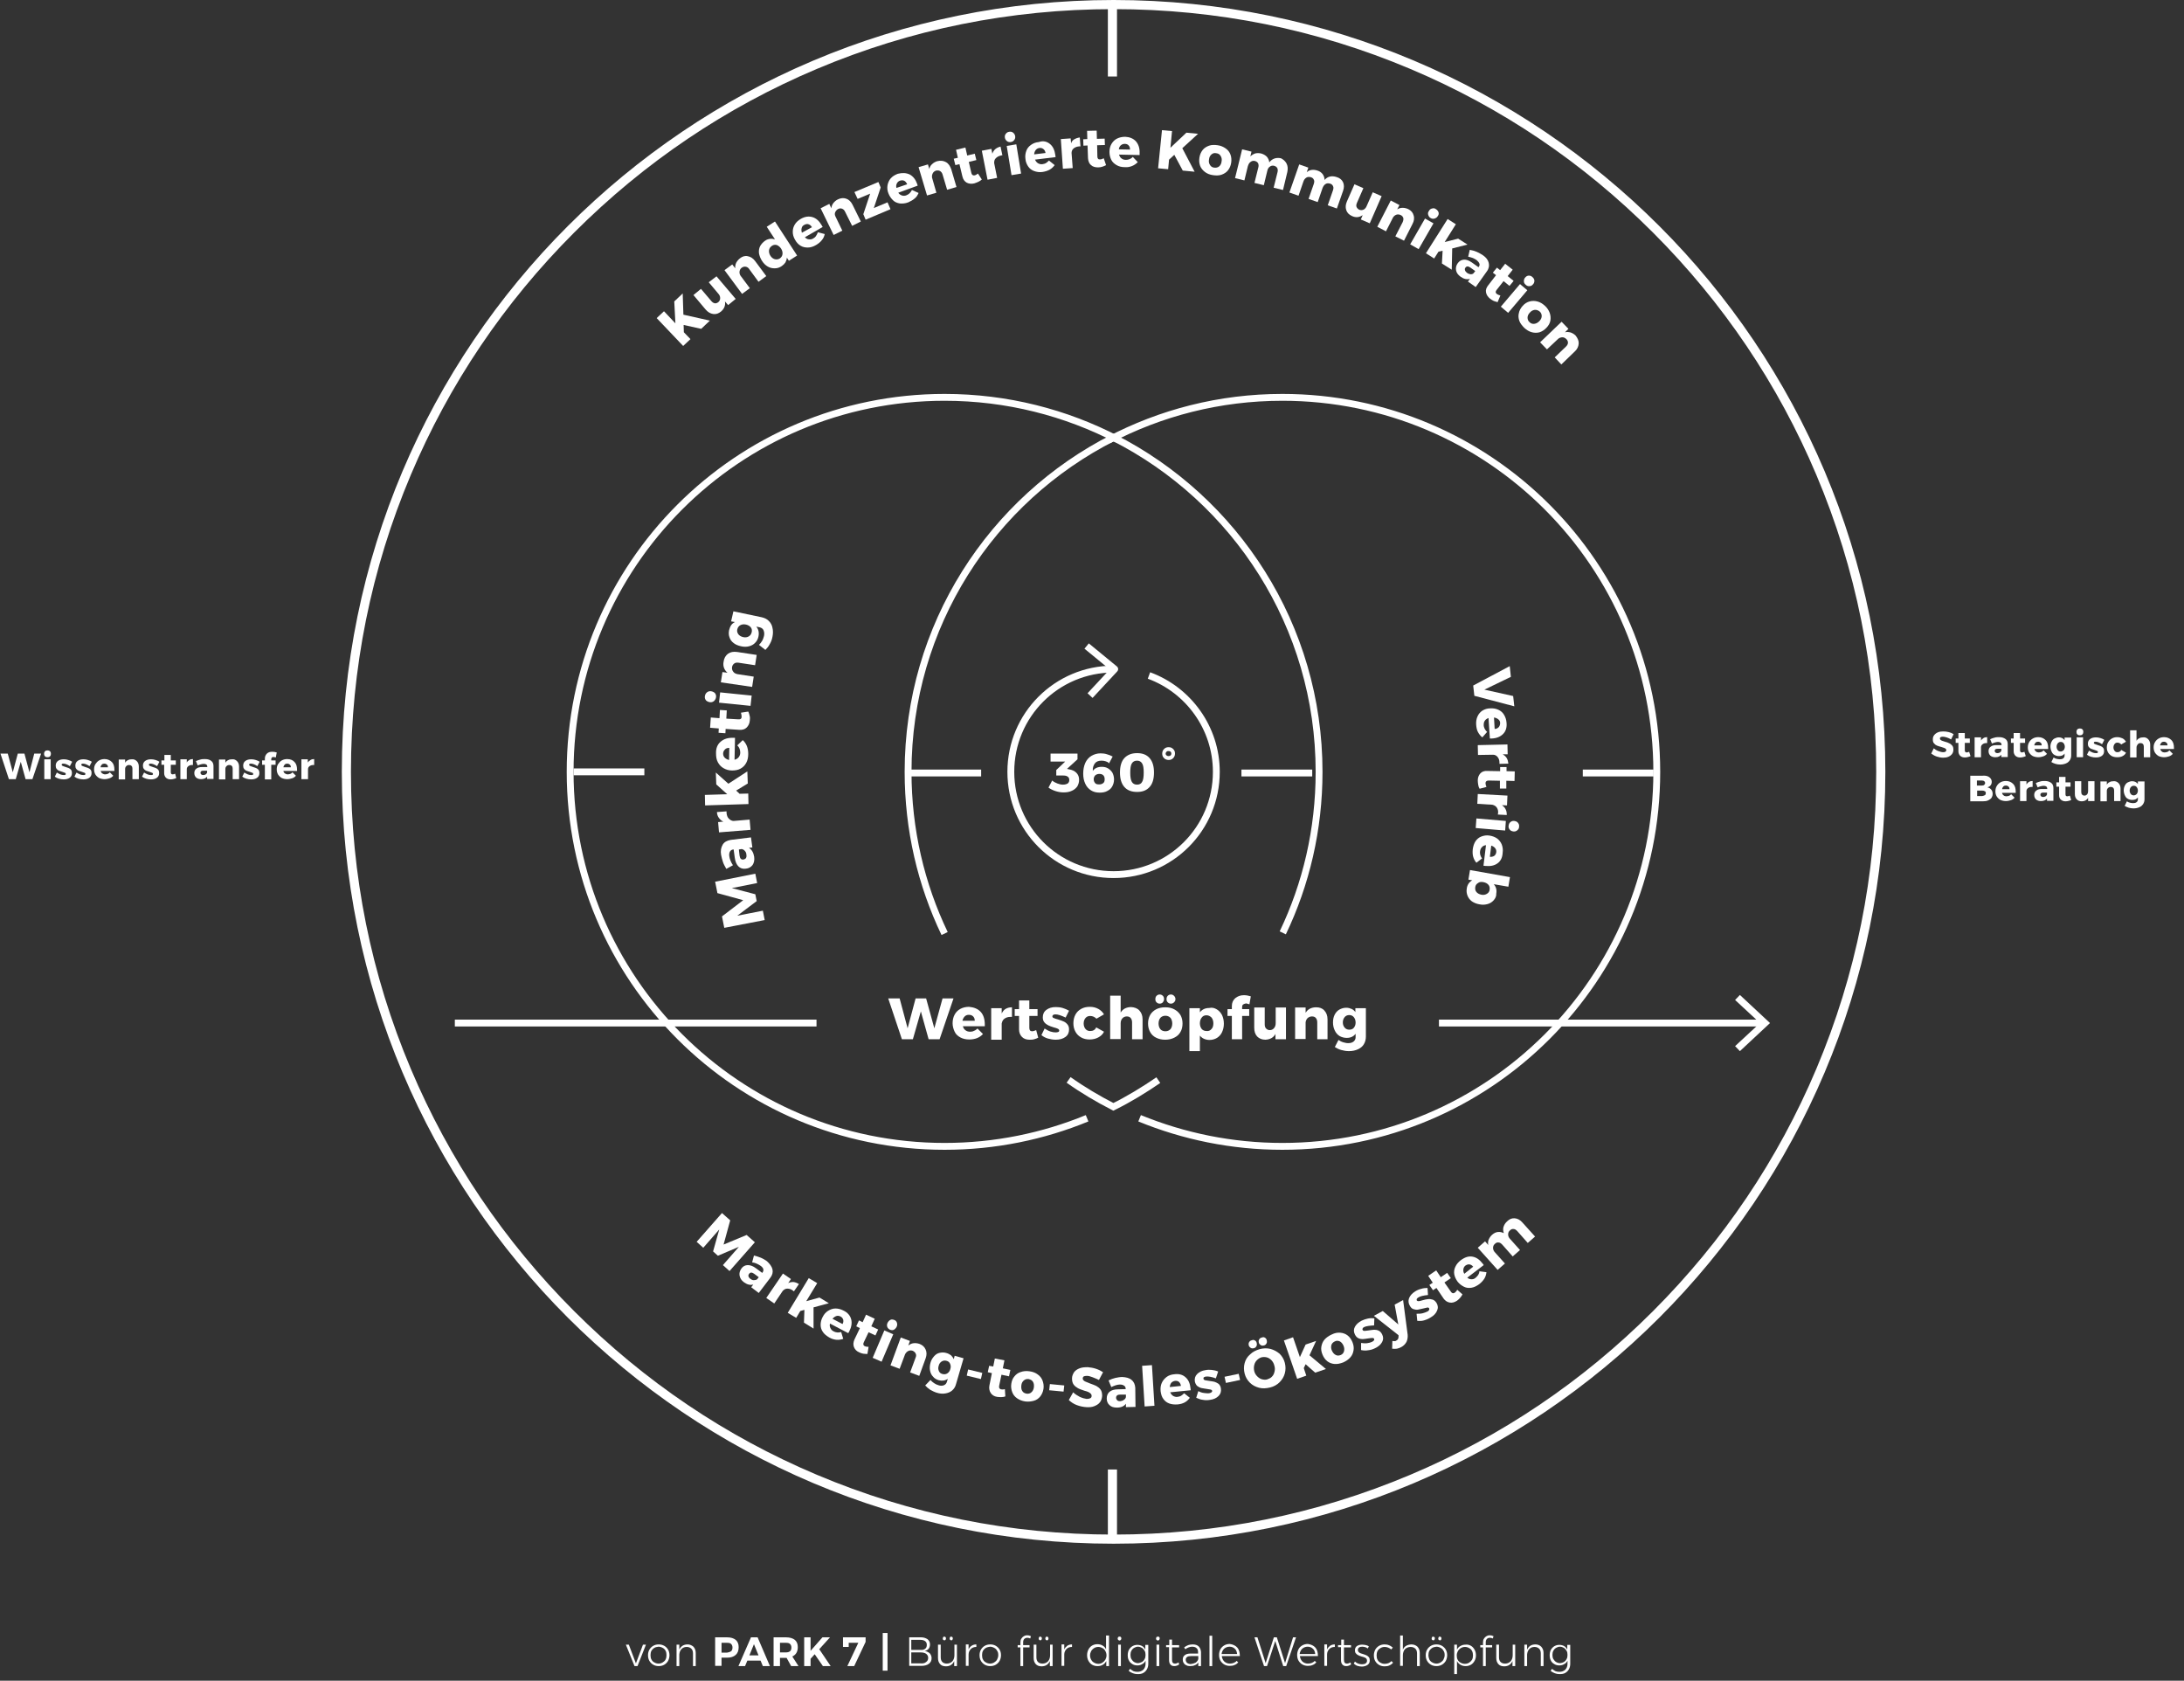 <?xml version="1.0" encoding="utf-8"?>
<!-- Generator: Adobe Illustrator 24.1.0, SVG Export Plug-In . SVG Version: 6.00 Build 0)  -->
<svg version="1.1" xmlns="http://www.w3.org/2000/svg" xmlns:xlink="http://www.w3.org/1999/xlink" x="0px" y="0px"
	 viewBox="0 0 956.5 736" style="enable-background:new 0 0 956.5 736;" xml:space="preserve">
<rect x="0" y="0" width="956.5" height="736" fill="#333333" stroke="none"/>
<style type="text/css">
	.st0{display:none;}
	.st1{display:inline;}
	.st2{fill:#FFFFFF;}
	.st3{fill:none;stroke:#FFFFFF;stroke-width:3;stroke-miterlimit:10;}
	.st4{fill:none;stroke:#FFFFFF;stroke-width:3;stroke-linejoin:round;stroke-miterlimit:10;}
	.st5{fill:none;stroke:#FFFFFF;stroke-width:4;stroke-miterlimit:10;}
</style>
<g id="Ebene_2" class="st0">
	<rect x="-0.3" y="0" class="st1" width="956" height="676"/>
</g>
<g id="formen">
	<g>
		<g>
			<path class="st2" d="M487.7,4c45.1,0,88.8,8.8,130,26.2c39.8,16.8,75.5,40.9,106.2,71.6c30.7,30.7,54.8,66.4,71.6,106.2
				c17.4,41.2,26.2,84.9,26.2,130s-8.8,88.8-26.2,130c-16.8,39.8-40.9,75.5-71.6,106.2c-30.7,30.7-66.4,54.8-106.2,71.6
				c-41.2,17.4-84.9,26.2-130,26.2s-88.8-8.8-130-26.2c-39.8-16.8-75.5-40.9-106.2-71.6c-30.7-30.7-54.8-66.4-71.6-106.2
				c-17.4-41.2-26.2-84.9-26.2-130s8.8-88.8,26.2-130c16.8-39.8,40.9-75.5,71.6-106.2c30.7-30.7,66.4-54.8,106.2-71.6
				C398.9,12.8,442.6,4,487.7,4 M487.7,0c-186.7,0-338,151.3-338,338s151.3,338,338,338s338-151.3,338-338S674.4,0,487.7,0L487.7,0z
				"/>
		</g>
		<path class="st3" d="M485.4,192.8c22.8-12,48.7-18.8,76.2-18.8c90.6,0,164,73.4,164,164s-73.4,164-164,164
			c-22.1,0-43.2-4.4-62.5-12.3"/>
		<path class="st3" d="M476.1,489.7c-19.2,7.9-40.3,12.3-62.4,12.3c-90.6,0-164-73.4-164-164s73.4-164,164-164
			c27.3,0,53.1,6.7,75.8,18.5"/>
		<line class="st3" x1="693.2" y1="338.5" x2="724.2" y2="338.5"/>
		<line class="st3" x1="251.2" y1="338" x2="282.2" y2="338"/>
		<path class="st3" d="M561.8,408.5c10.2-21.3,15.9-45.2,15.9-70.5c0-63.9-36.6-119.3-90-146.4c-53.4,27-90,82.4-90,146.4
			c0,25.3,5.7,49.3,16,70.8"/>
		<line class="st3" x1="398.7" y1="338.5" x2="429.7" y2="338.5"/>
		<line class="st3" x1="543.7" y1="338.5" x2="574.7" y2="338.5"/>
		<polyline class="st4" points="475.9,282.9 488.2,293 488.2,293 477.4,304.6 		"/>
		<line class="st5" x1="487.2" y1="643.5" x2="487.2" y2="674.5"/>
		<line class="st3" x1="357.6" y1="448" x2="199.2" y2="448"/>
		<g>
			<g>
				<line class="st3" x1="771.9" y1="448" x2="630.2" y2="448"/>
				<g>
					<polygon class="st2" points="762,435.7 759.9,437.9 770.8,448 759.9,458.1 762,460.3 775.2,448 					"/>
				</g>
			</g>
		</g>
		<line class="st5" x1="487.2" y1="2.5" x2="487.2" y2="33.5"/>
		<path class="st3" d="M468,472.9c6.2,4.4,12.8,8.3,19.6,11.8c6.9-3.4,13.4-7.4,19.7-11.7"/>
		<path class="st3" d="M503.2,295.8c17.2,6.3,29.5,22.9,29.5,42.2c0,24.9-20.1,45-45,45c-24.9,0-45-20.1-45-45s20.1-45,45-45"/>
	</g>
</g>
<g id="text">
	<g>
		<path class="st2" d="M15,330h3l-3.8,11.2h-3l-2.1-7.6l-2.2,7.6h-3L0.2,330h3.2l2.2,8.2l2.2-8.2h2.9l2.2,8.2L15,330z"/>
		<path class="st2" d="M21.9,329c0.3,0.3,0.4,0.6,0.4,1.1c0,0.4-0.1,0.8-0.4,1.1c-0.3,0.3-0.6,0.4-1.1,0.4s-0.8-0.1-1.1-0.4
			c-0.3-0.3-0.4-0.7-0.4-1.1c0-0.4,0.1-0.8,0.4-1.1s0.6-0.4,1.1-0.4S21.6,328.7,21.9,329z M19.4,332.5h2.8v8.7h-2.8V332.5z"/>
		<path class="st2" d="M27.8,334.4c-0.2,0-0.4,0-0.6,0.1c-0.1,0.1-0.2,0.2-0.2,0.4c0,0.2,0.1,0.3,0.4,0.5c0.2,0.1,0.6,0.2,1.1,0.4
			c0.6,0.2,1.1,0.4,1.5,0.5c0.4,0.2,0.8,0.4,1.1,0.8c0.3,0.4,0.4,0.8,0.4,1.4c0,0.9-0.3,1.6-1,2.1c-0.7,0.5-1.6,0.7-2.6,0.7
			c-0.7,0-1.4-0.1-2.1-0.3c-0.7-0.2-1.3-0.5-1.8-0.9l0.9-1.8c0.5,0.3,1,0.6,1.5,0.8s1,0.3,1.5,0.3c0.3,0,0.5,0,0.7-0.1
			c0.2-0.1,0.2-0.2,0.2-0.4c0-0.2-0.1-0.4-0.4-0.5c-0.2-0.1-0.6-0.2-1.1-0.4c-0.6-0.2-1.1-0.4-1.5-0.5c-0.4-0.2-0.7-0.4-1-0.8
			s-0.4-0.8-0.4-1.4c0-0.9,0.3-1.6,1-2.1c0.7-0.5,1.5-0.7,2.6-0.7c0.6,0,1.3,0.1,1.9,0.3c0.6,0.2,1.2,0.4,1.7,0.8l-1,1.9
			C29.4,334.7,28.5,334.4,27.8,334.4z"/>
		<path class="st2" d="M36.4,334.4c-0.2,0-0.4,0-0.6,0.1c-0.1,0.1-0.2,0.2-0.2,0.4c0,0.2,0.1,0.3,0.4,0.5c0.2,0.1,0.6,0.2,1.1,0.4
			c0.6,0.2,1.1,0.4,1.5,0.5c0.4,0.2,0.8,0.4,1.1,0.8c0.3,0.4,0.4,0.8,0.4,1.4c0,0.9-0.3,1.6-1,2.1c-0.7,0.5-1.6,0.7-2.6,0.7
			c-0.7,0-1.4-0.1-2.1-0.3c-0.7-0.2-1.3-0.5-1.8-0.9l0.9-1.8c0.5,0.3,1,0.6,1.5,0.8s1,0.3,1.5,0.3c0.3,0,0.5,0,0.7-0.1
			c0.2-0.1,0.2-0.2,0.2-0.4c0-0.2-0.1-0.4-0.4-0.5c-0.2-0.1-0.6-0.2-1.1-0.4c-0.6-0.2-1.1-0.4-1.5-0.5c-0.4-0.2-0.7-0.4-1-0.8
			s-0.4-0.8-0.4-1.4c0-0.9,0.3-1.6,1-2.1c0.7-0.5,1.5-0.7,2.6-0.7c0.6,0,1.3,0.1,1.9,0.3c0.6,0.2,1.2,0.4,1.7,0.8l-1,1.9
			C38,334.7,37.1,334.4,36.4,334.4z"/>
		<path class="st2" d="M49,333.7c0.8,0.8,1.1,2,1.1,3.4c0,0.2,0,0.4,0,0.5h-6c0.1,0.5,0.4,0.9,0.7,1.1s0.8,0.4,1.2,0.4
			c0.4,0,0.7-0.1,1.1-0.2s0.7-0.4,1-0.7l1.5,1.5c-0.4,0.5-1,0.9-1.6,1.1s-1.4,0.4-2.2,0.4c-0.9,0-1.7-0.2-2.4-0.5
			c-0.7-0.4-1.2-0.9-1.6-1.5c-0.4-0.7-0.6-1.4-0.6-2.3c0-0.9,0.2-1.7,0.6-2.3s0.9-1.2,1.6-1.6c0.7-0.4,1.5-0.6,2.4-0.6
			C47.1,332.4,48.2,332.9,49,333.7z M47.3,336.1c0-0.5-0.1-0.9-0.4-1.2c-0.3-0.3-0.7-0.5-1.2-0.5c-0.4,0-0.8,0.1-1.1,0.4
			c-0.3,0.3-0.5,0.7-0.6,1.2H47.3z"/>
		<path class="st2" d="M59.9,333.3c0.6,0.6,0.9,1.4,0.9,2.4v5.5h-2.8v-4.6c0-0.5-0.1-0.9-0.4-1.2c-0.3-0.3-0.6-0.4-1.1-0.4
			c-0.5,0-0.9,0.2-1.2,0.5c-0.3,0.3-0.5,0.7-0.5,1.2v4.6h-2.8v-8.7h2.8v1.4c0.3-0.5,0.7-0.9,1.2-1.1c0.5-0.3,1-0.4,1.7-0.4
			C58.5,332.4,59.3,332.7,59.9,333.3z"/>
		<path class="st2" d="M66,334.4c-0.2,0-0.4,0-0.6,0.1c-0.1,0.1-0.2,0.2-0.2,0.4c0,0.2,0.1,0.3,0.4,0.5c0.2,0.1,0.6,0.2,1.1,0.4
			c0.6,0.2,1.1,0.4,1.5,0.5c0.4,0.2,0.8,0.4,1.1,0.8c0.3,0.4,0.4,0.8,0.4,1.4c0,0.9-0.3,1.6-1,2.1c-0.7,0.5-1.6,0.7-2.6,0.7
			c-0.7,0-1.4-0.1-2.1-0.3c-0.7-0.2-1.3-0.5-1.8-0.9l0.9-1.8c0.5,0.3,1,0.6,1.5,0.8s1,0.3,1.5,0.3c0.3,0,0.5,0,0.7-0.1
			c0.2-0.1,0.2-0.2,0.2-0.4c0-0.2-0.1-0.4-0.4-0.5c-0.2-0.1-0.6-0.2-1.1-0.4c-0.6-0.2-1.1-0.4-1.5-0.5c-0.4-0.2-0.7-0.4-1-0.8
			s-0.4-0.8-0.4-1.4c0-0.9,0.3-1.6,1-2.1c0.7-0.5,1.5-0.7,2.6-0.7c0.6,0,1.3,0.1,1.9,0.3c0.6,0.2,1.2,0.4,1.7,0.8l-1,1.9
			C67.6,334.7,66.7,334.4,66,334.4z"/>
		<path class="st2" d="M77.2,340.7c-0.3,0.2-0.7,0.3-1.1,0.4c-0.4,0.1-0.8,0.2-1.3,0.2c-0.9,0-1.5-0.2-2.1-0.7
			c-0.5-0.5-0.8-1.2-0.8-2v-3.7h-1.2v-1.9H72v-2.4h2.8v2.4h2.2v1.9h-2.2v3.3c0,0.6,0.3,0.9,0.8,0.9c0.3,0,0.7-0.1,1.1-0.3
			L77.2,340.7z"/>
		<path class="st2" d="M82.9,332.8c0.5-0.3,1-0.4,1.6-0.4v2.6c-0.1,0-0.2,0-0.4,0c-0.7,0-1.2,0.2-1.6,0.5c-0.4,0.3-0.7,0.7-0.7,1.3
			v4.4h-2.8v-8.7h2.8v1.4C82,333.5,82.4,333.1,82.9,332.8z"/>
		<path class="st2" d="M92.5,333.2c0.7,0.5,1,1.3,1,2.3v5.6h-2.8v-1c-0.6,0.7-1.4,1.1-2.6,1.1c-0.9,0-1.6-0.2-2.2-0.7
			c-0.5-0.5-0.8-1.1-0.8-2c0-0.8,0.3-1.5,0.9-1.9c0.6-0.5,1.4-0.7,2.5-0.7h2.3v-0.1c0-0.4-0.1-0.7-0.4-1c-0.3-0.2-0.7-0.3-1.2-0.3
			c-0.4,0-0.8,0.1-1.2,0.2c-0.5,0.1-0.9,0.3-1.4,0.5l-0.8-1.9c0.7-0.3,1.4-0.6,2-0.7c0.6-0.2,1.3-0.2,2-0.2
			C91,332.4,91.9,332.7,92.5,333.2z M90.1,339.1c0.3-0.2,0.5-0.5,0.6-0.8v-0.8h-1.7c-0.8,0-1.2,0.3-1.2,0.9c0,0.3,0.1,0.5,0.3,0.7
			c0.2,0.2,0.5,0.3,0.9,0.3C89.4,339.4,89.8,339.3,90.1,339.1z"/>
		<path class="st2" d="M103.8,333.3c0.6,0.6,0.9,1.4,0.9,2.4v5.5h-2.8v-4.6c0-0.5-0.1-0.9-0.4-1.2c-0.3-0.3-0.6-0.4-1.1-0.4
			c-0.5,0-0.9,0.2-1.2,0.5c-0.3,0.3-0.5,0.7-0.5,1.2v4.6h-2.8v-8.7h2.8v1.4c0.3-0.5,0.7-0.9,1.2-1.1c0.5-0.3,1-0.4,1.7-0.4
			C102.5,332.4,103.2,332.7,103.8,333.3z"/>
		<path class="st2" d="M109.9,334.4c-0.2,0-0.4,0-0.6,0.1c-0.1,0.1-0.2,0.2-0.2,0.4c0,0.2,0.1,0.3,0.4,0.5c0.2,0.1,0.6,0.2,1.1,0.4
			c0.6,0.2,1.1,0.4,1.5,0.5c0.4,0.2,0.8,0.4,1.1,0.8c0.3,0.4,0.4,0.8,0.4,1.4c0,0.9-0.3,1.6-1,2.1c-0.7,0.5-1.6,0.7-2.6,0.7
			c-0.7,0-1.4-0.1-2.1-0.3c-0.7-0.2-1.3-0.5-1.8-0.9l0.9-1.8c0.5,0.3,1,0.6,1.5,0.8s1,0.3,1.5,0.3c0.3,0,0.5,0,0.7-0.1
			c0.2-0.1,0.2-0.2,0.2-0.4c0-0.2-0.1-0.4-0.4-0.5c-0.2-0.1-0.6-0.2-1.1-0.4c-0.6-0.2-1.1-0.4-1.5-0.5c-0.4-0.2-0.7-0.4-1-0.8
			s-0.4-0.8-0.4-1.4c0-0.9,0.3-1.6,1-2.1c0.7-0.5,1.5-0.7,2.6-0.7c0.6,0,1.3,0.1,1.9,0.3c0.6,0.2,1.2,0.4,1.7,0.8l-1,1.9
			C111.6,334.7,110.6,334.4,109.9,334.4z"/>
		<path class="st2" d="M119.1,331.7c-0.2,0.2-0.3,0.4-0.3,0.7v0.6h1.9v1.9h-1.9v6.4H116v-6.4h-1.2v-1.9h1.2v-0.8
			c0-0.9,0.3-1.6,0.9-2.2s1.4-0.8,2.4-0.8c0.6,0,1.2,0.1,1.9,0.3l-0.4,2.2c-0.4-0.1-0.7-0.2-1-0.2
			C119.5,331.5,119.3,331.5,119.1,331.7z"/>
		<path class="st2" d="M129,333.7c0.8,0.8,1.1,2,1.1,3.4c0,0.2,0,0.4,0,0.5h-6c0.1,0.5,0.4,0.9,0.7,1.1s0.8,0.4,1.2,0.4
			c0.4,0,0.7-0.1,1.1-0.2s0.7-0.4,1-0.7l1.5,1.5c-0.4,0.5-1,0.9-1.6,1.1s-1.4,0.4-2.2,0.4c-0.9,0-1.7-0.2-2.4-0.5
			c-0.7-0.4-1.2-0.9-1.6-1.5c-0.4-0.7-0.6-1.4-0.6-2.3c0-0.9,0.2-1.7,0.6-2.3s0.9-1.2,1.6-1.6c0.7-0.4,1.5-0.6,2.4-0.6
			C127.2,332.4,128.3,332.9,129,333.7z M127.4,336.1c0-0.5-0.1-0.9-0.4-1.2c-0.3-0.3-0.7-0.5-1.2-0.5c-0.4,0-0.8,0.1-1.1,0.4
			c-0.3,0.3-0.5,0.7-0.6,1.2H127.4z"/>
		<path class="st2" d="M136,332.8c0.5-0.3,1-0.4,1.6-0.4v2.6c-0.1,0-0.2,0-0.4,0c-0.7,0-1.2,0.2-1.6,0.5c-0.4,0.3-0.7,0.7-0.7,1.3
			v4.4H132v-8.7h2.8v1.4C135.1,333.5,135.5,333.1,136,332.8z"/>
	</g>
	<g>
		<g>
			<path class="st2" d="M412.8,437.2h4.8l-6.1,17.9h-4.8l-3.4-12.2l-3.5,12.2h-4.8l-6-17.9h5l3.5,13.1l3.5-13.1h4.6l3.6,13.1
				L412.8,437.2z"/>
			<path class="st2" d="M429.5,443.1c1.2,1.3,1.8,3.2,1.8,5.5c0,0.4,0,0.6,0,0.8h-9.6c0.2,0.8,0.6,1.4,1.2,1.8
				c0.5,0.4,1.2,0.6,2,0.6c0.6,0,1.2-0.1,1.7-0.4c0.6-0.2,1.1-0.6,1.5-1l2.4,2.4c-0.7,0.8-1.6,1.4-2.6,1.8c-1,0.4-2.2,0.6-3.4,0.6
				c-1.5,0-2.8-0.3-3.9-0.9c-1.1-0.6-2-1.4-2.5-2.5s-0.9-2.3-0.9-3.7c0-1.4,0.3-2.7,0.9-3.8c0.6-1.1,1.4-1.9,2.5-2.5
				s2.4-0.9,3.8-0.9C426.6,441.1,428.3,441.8,429.5,443.1z M426.9,447c0-0.8-0.2-1.4-0.7-1.9c-0.5-0.5-1.1-0.7-1.9-0.7
				c-0.7,0-1.3,0.2-1.8,0.7c-0.5,0.5-0.8,1.1-1,1.9H426.9z"/>
			<path class="st2" d="M440.6,441.7c0.8-0.4,1.6-0.6,2.6-0.6v4.2c-0.2,0-0.4,0-0.7,0c-1.1,0-1.9,0.3-2.6,0.8
				c-0.7,0.5-1,1.2-1.2,2.1v7.1h-4.6v-13.8h4.6v2.3C439.2,442.8,439.8,442.1,440.6,441.7z"/>
			<path class="st2" d="M454.7,454.4c-0.5,0.3-1.1,0.5-1.8,0.7c-0.7,0.2-1.3,0.2-2,0.2c-1.4,0-2.5-0.4-3.3-1.2s-1.3-1.9-1.3-3.3
				v-5.9h-1.9v-3h1.9v-3.8h4.5v3.8h3.6v3h-3.6v5.2c0,1,0.4,1.5,1.2,1.5c0.5,0,1.1-0.2,1.8-0.5L454.7,454.4z"/>
			<path class="st2" d="M462.2,444.2c-0.4,0-0.7,0.1-0.9,0.2c-0.2,0.1-0.4,0.4-0.4,0.7c0,0.3,0.2,0.6,0.6,0.7c0.4,0.2,1,0.4,1.8,0.6
				c1,0.3,1.8,0.6,2.5,0.9c0.7,0.3,1.2,0.7,1.7,1.3c0.5,0.6,0.7,1.3,0.7,2.2c0,1.4-0.5,2.5-1.6,3.3c-1.1,0.8-2.5,1.2-4.2,1.2
				c-1.2,0-2.3-0.2-3.4-0.5s-2-0.8-2.9-1.5l1.4-2.9c0.8,0.5,1.6,1,2.5,1.3c0.9,0.3,1.7,0.4,2.4,0.4c0.4,0,0.8-0.1,1.1-0.2
				c0.3-0.1,0.4-0.4,0.4-0.6c0-0.3-0.2-0.6-0.6-0.8c-0.4-0.2-1-0.4-1.8-0.6c-1-0.3-1.8-0.6-2.4-0.9c-0.6-0.3-1.2-0.7-1.7-1.3
				c-0.5-0.6-0.7-1.3-0.7-2.2c0-1.4,0.5-2.5,1.6-3.3c1.1-0.8,2.4-1.2,4.1-1.2c1,0,2,0.1,3,0.4c1,0.3,1.9,0.7,2.8,1.2l-1.5,3
				C464.8,444.7,463.4,444.2,462.2,444.2z"/>
			<path class="st2" d="M477.4,444.9c-0.8,0-1.5,0.3-2,0.9c-0.5,0.6-0.8,1.4-0.8,2.4c0,1,0.3,1.8,0.8,2.4c0.5,0.6,1.2,0.9,2,0.9
				c1.3,0,2.2-0.5,2.7-1.6l3.4,1.9c-0.5,1.1-1.4,1.9-2.5,2.5c-1.1,0.6-2.4,0.9-3.8,0.9c-1.4,0-2.7-0.3-3.7-0.9
				c-1.1-0.6-1.9-1.4-2.5-2.5s-0.9-2.3-0.9-3.7c0-1.4,0.3-2.7,0.9-3.8c0.6-1.1,1.4-1.9,2.5-2.5s2.3-0.9,3.8-0.9
				c1.4,0,2.6,0.3,3.7,0.9s1.9,1.4,2.5,2.4l-3.3,1.9C479.4,445.3,478.5,444.9,477.4,444.9z"/>
			<path class="st2" d="M499,442.5c0.9,1,1.4,2.2,1.4,3.9v8.7h-4.6v-7.4c0-0.8-0.2-1.4-0.6-1.9c-0.4-0.5-1-0.7-1.7-0.7
				c-0.8,0-1.5,0.3-2,0.9s-0.7,1.3-0.7,2.2v6.8h-4.6v-19h4.6v7.4c0.5-0.8,1.1-1.4,1.9-1.8c0.8-0.4,1.7-0.6,2.7-0.6
				C496.8,441.1,498.1,441.5,499,442.5z"/>
			<path class="st2" d="M514.3,442c1.1,0.6,2,1.4,2.7,2.5c0.6,1.1,0.9,2.3,0.9,3.7c0,1.4-0.3,2.7-0.9,3.7c-0.6,1.1-1.5,1.9-2.7,2.5
				s-2.5,0.9-4,0.9c-1.5,0-2.8-0.3-4-0.9s-2-1.4-2.6-2.5c-0.6-1.1-0.9-2.3-0.9-3.7c0-1.4,0.3-2.6,0.9-3.7c0.6-1.1,1.5-1.9,2.6-2.5
				s2.5-0.9,4-0.9C511.9,441.1,513.2,441.4,514.3,442z M509.3,436.1c0.4,0.4,0.5,0.9,0.5,1.4c0,0.6-0.2,1-0.5,1.4
				c-0.4,0.4-0.8,0.6-1.4,0.6s-1-0.2-1.4-0.6c-0.4-0.4-0.5-0.8-0.5-1.4c0-0.6,0.2-1.1,0.5-1.4c0.4-0.4,0.8-0.6,1.4-0.6
				S508.9,435.7,509.3,436.1z M508.2,445.7c-0.5,0.6-0.8,1.5-0.8,2.5c0,1,0.3,1.9,0.8,2.5c0.5,0.6,1.3,0.9,2.2,0.9
				c0.9,0,1.6-0.3,2.2-0.9c0.5-0.6,0.8-1.5,0.8-2.5c0-1-0.3-1.9-0.8-2.5c-0.6-0.6-1.3-0.9-2.2-0.9
				C509.5,444.8,508.8,445.1,508.2,445.7z M514.2,436.1c0.4,0.4,0.6,0.9,0.6,1.4c0,0.6-0.2,1-0.6,1.4c-0.4,0.4-0.8,0.6-1.4,0.6
				c-0.6,0-1-0.2-1.4-0.6c-0.4-0.4-0.5-0.8-0.5-1.4c0-0.6,0.2-1.1,0.5-1.4c0.4-0.4,0.8-0.6,1.4-0.6
				C513.4,435.5,513.8,435.7,514.2,436.1z"/>
			<path class="st2" d="M532.9,442c1,0.6,1.7,1.4,2.3,2.5c0.5,1.1,0.8,2.3,0.8,3.8c0,1.4-0.3,2.6-0.8,3.7s-1.3,1.9-2.2,2.5
				c-1,0.6-2.1,0.9-3.3,0.9c-0.9,0-1.7-0.2-2.4-0.5c-0.7-0.3-1.3-0.8-1.8-1.4v6.8h-4.6v-18.8h4.6v1.8c1-1.3,2.4-1.9,4.1-1.9
				C530.8,441.1,531.9,441.4,532.9,442z M530.6,450.6c0.6-0.6,0.8-1.5,0.8-2.5c0-1-0.3-1.9-0.8-2.5c-0.6-0.6-1.3-1-2.2-1
				c-0.9,0-1.6,0.3-2.1,1c-0.5,0.6-0.8,1.5-0.8,2.5c0,1,0.3,1.9,0.8,2.5c0.5,0.6,1.3,0.9,2.1,0.9C529.3,451.6,530,451.3,530.6,450.6
				z"/>
			<path class="st2" d="M544.4,439.9c-0.3,0.3-0.4,0.6-0.4,1.1v0.9h3.1v3H544v10.2h-4.5v-10.2h-1.9v-3h1.9v-1.3
				c0-1.5,0.5-2.6,1.5-3.5c1-0.8,2.2-1.3,3.8-1.3c1,0,2,0.2,3,0.5l-0.6,3.5c-0.7-0.2-1.2-0.4-1.5-0.4
				C545.1,439.5,544.7,439.7,544.4,439.9z"/>
			<path class="st2" d="M563.2,441.3v13.8h-4.6v-2.3c-0.9,1.6-2.4,2.4-4.4,2.5c-1.5,0-2.7-0.5-3.6-1.4c-0.9-1-1.3-2.2-1.3-3.9v-8.8
				h4.6v7.4c0,0.8,0.2,1.4,0.6,1.8s0.9,0.7,1.6,0.7c0.8,0,1.4-0.3,1.9-0.9c0.5-0.6,0.7-1.3,0.7-2.2v-6.8H563.2z"/>
			<path class="st2" d="M580,442.5c0.9,1,1.4,2.2,1.4,3.9v8.7h-4.5v-7.4c0-0.8-0.2-1.4-0.6-1.9c-0.4-0.5-1-0.7-1.7-0.7
				c-0.8,0-1.4,0.3-1.9,0.7c-0.5,0.5-0.8,1.1-0.9,1.9v7.3h-4.6v-13.8h4.6v2.3c0.5-0.8,1.1-1.4,1.9-1.8s1.7-0.6,2.7-0.6
				C577.9,441.1,579.1,441.5,580,442.5z"/>
			<path class="st2" d="M598.2,441.3v12.6c0,1.3-0.3,2.4-0.9,3.4c-0.6,1-1.5,1.7-2.6,2.2s-2.4,0.8-3.9,0.8c-1.2,0-2.3-0.2-3.4-0.5
				s-2-0.8-2.8-1.3l1.6-3.1c0.6,0.4,1.3,0.8,2,1c0.7,0.2,1.5,0.4,2.2,0.4c1,0,1.8-0.2,2.4-0.7c0.6-0.5,0.9-1.1,0.9-1.9v-1.5
				c-0.9,1.2-2.2,1.8-3.9,1.8c-1.1,0-2.2-0.3-3.1-0.8c-0.9-0.6-1.6-1.3-2.1-2.4c-0.5-1-0.8-2.2-0.8-3.5c0-1.3,0.2-2.4,0.7-3.4
				s1.2-1.8,2.1-2.3c0.9-0.5,1.9-0.8,3-0.8c0.9,0,1.6,0.2,2.3,0.5c0.7,0.3,1.3,0.8,1.7,1.4v-1.7H598.2z M592.9,450.1
				c0.5-0.6,0.8-1.4,0.8-2.3c0-1-0.3-1.8-0.8-2.4c-0.5-0.6-1.2-0.9-2-0.9s-1.5,0.3-2,0.9c-0.5,0.6-0.8,1.4-0.8,2.3
				c0,1,0.3,1.7,0.8,2.3c0.5,0.6,1.2,0.9,2,0.9S592.4,450.7,592.9,450.1z"/>
		</g>
	</g>
	<g>
		<path class="st2" d="M852.5,322.9c-0.7-0.2-1.2-0.3-1.7-0.3c-0.4,0-0.6,0.1-0.9,0.2c-0.2,0.1-0.3,0.3-0.3,0.6
			c0,0.2,0.1,0.5,0.3,0.6c0.2,0.2,0.4,0.3,0.7,0.4c0.3,0.1,0.7,0.2,1.2,0.4c0.8,0.2,1.4,0.4,1.9,0.7c0.5,0.2,0.9,0.6,1.3,1
			c0.4,0.5,0.5,1.1,0.5,1.8c0,0.7-0.2,1.4-0.6,1.9c-0.4,0.5-0.9,0.9-1.6,1.2c-0.7,0.3-1.5,0.4-2.3,0.4c-0.9,0-1.9-0.2-2.8-0.5
			c-0.9-0.3-1.7-0.8-2.4-1.3l1.1-2.3c0.6,0.5,1.2,0.9,2,1.2c0.8,0.3,1.5,0.5,2.1,0.5c0.4,0,0.8-0.1,1-0.2c0.2-0.2,0.4-0.4,0.4-0.7
			c0-0.3-0.1-0.5-0.3-0.6c-0.2-0.2-0.4-0.3-0.7-0.4c-0.3-0.1-0.7-0.2-1.2-0.4c-0.8-0.2-1.4-0.4-1.9-0.6c-0.5-0.2-0.9-0.5-1.3-1
			c-0.4-0.4-0.5-1-0.5-1.8c0-0.7,0.2-1.3,0.6-1.8c0.4-0.5,0.9-0.9,1.6-1.2c0.7-0.3,1.5-0.4,2.4-0.4c0.8,0,1.6,0.1,2.4,0.3
			c0.8,0.2,1.5,0.5,2.1,0.9l-1.1,2.3C853.8,323.4,853.2,323.1,852.5,322.9z"/>
		<path class="st2" d="M863,331.1c-0.3,0.2-0.7,0.3-1.1,0.4c-0.4,0.1-0.8,0.2-1.3,0.2c-0.9,0-1.5-0.2-2.1-0.7
			c-0.5-0.5-0.8-1.2-0.8-2v-3.7h-1.2v-1.9h1.2v-2.4h2.8v2.4h2.2v1.9h-2.2v3.3c0,0.6,0.3,0.9,0.8,0.9c0.3,0,0.7-0.1,1.1-0.3
			L863,331.1z"/>
		<path class="st2" d="M868.7,323.2c0.5-0.3,1-0.4,1.6-0.4v2.6c-0.1,0-0.2,0-0.4,0c-0.7,0-1.2,0.2-1.6,0.5c-0.4,0.3-0.7,0.7-0.7,1.3
			v4.4h-2.8v-8.7h2.8v1.4C867.8,323.9,868.2,323.5,868.7,323.2z"/>
		<path class="st2" d="M878.3,323.6c0.7,0.5,1,1.3,1,2.3v5.6h-2.8v-1c-0.6,0.7-1.4,1.1-2.6,1.1c-0.9,0-1.6-0.2-2.2-0.7
			c-0.5-0.5-0.8-1.1-0.8-2c0-0.8,0.3-1.5,0.9-1.9c0.6-0.5,1.4-0.7,2.5-0.7h2.3v-0.1c0-0.4-0.1-0.7-0.4-1c-0.3-0.2-0.7-0.3-1.2-0.3
			c-0.4,0-0.8,0.1-1.2,0.2c-0.5,0.1-0.9,0.3-1.4,0.5l-0.8-1.9c0.7-0.3,1.4-0.6,2-0.7c0.6-0.2,1.3-0.2,2-0.2
			C876.7,322.8,877.6,323.1,878.3,323.6z M875.9,329.5c0.3-0.2,0.5-0.5,0.6-0.8v-0.8h-1.7c-0.8,0-1.2,0.3-1.2,0.9
			c0,0.3,0.1,0.5,0.3,0.7c0.2,0.2,0.5,0.3,0.9,0.3C875.2,329.8,875.6,329.7,875.9,329.5z"/>
		<path class="st2" d="M887.2,331.1c-0.3,0.2-0.7,0.3-1.1,0.4c-0.4,0.1-0.8,0.2-1.3,0.2c-0.9,0-1.5-0.2-2.1-0.7
			c-0.5-0.5-0.8-1.2-0.8-2v-3.7h-1.2v-1.9h1.2v-2.4h2.8v2.4h2.2v1.9h-2.2v3.3c0,0.6,0.3,0.9,0.8,0.9c0.3,0,0.7-0.1,1.1-0.3
			L887.2,331.1z"/>
		<path class="st2" d="M895.9,324.1c0.8,0.8,1.1,2,1.1,3.4c0,0.2,0,0.4,0,0.5h-6c0.1,0.5,0.4,0.9,0.7,1.1c0.3,0.3,0.8,0.4,1.2,0.4
			c0.4,0,0.7-0.1,1.1-0.2s0.7-0.4,1-0.7l1.5,1.5c-0.4,0.5-1,0.9-1.6,1.1s-1.4,0.4-2.2,0.4c-0.9,0-1.7-0.2-2.4-0.5
			c-0.7-0.4-1.2-0.9-1.6-1.5c-0.4-0.7-0.6-1.4-0.6-2.3c0-0.9,0.2-1.7,0.6-2.3c0.4-0.7,0.9-1.2,1.6-1.6c0.7-0.4,1.5-0.6,2.4-0.6
			C894,322.8,895.1,323.3,895.9,324.1z M894.2,326.5c0-0.5-0.1-0.9-0.4-1.2c-0.3-0.3-0.7-0.5-1.2-0.5c-0.4,0-0.8,0.1-1.1,0.4
			c-0.3,0.3-0.5,0.7-0.6,1.2H894.2z"/>
		<path class="st2" d="M907.1,322.9v7.9c0,0.8-0.2,1.5-0.6,2.1s-0.9,1.1-1.7,1.4c-0.7,0.3-1.5,0.5-2.5,0.5c-0.7,0-1.4-0.1-2.1-0.3
			c-0.7-0.2-1.3-0.5-1.8-0.8l1-2c0.4,0.3,0.8,0.5,1.3,0.6c0.5,0.1,0.9,0.2,1.4,0.2c0.6,0,1.1-0.1,1.5-0.4c0.4-0.3,0.6-0.7,0.6-1.2
			V330c-0.6,0.8-1.4,1.1-2.5,1.1c-0.7,0-1.4-0.2-1.9-0.5c-0.6-0.3-1-0.8-1.3-1.5c-0.3-0.6-0.5-1.4-0.5-2.2c0-0.8,0.2-1.5,0.5-2.1
			c0.3-0.6,0.7-1.1,1.3-1.4c0.6-0.3,1.2-0.5,1.9-0.5c0.5,0,1,0.1,1.4,0.3c0.4,0.2,0.8,0.5,1.1,0.9v-1.1H907.1z M903.8,328.5
			c0.3-0.4,0.5-0.9,0.5-1.5c0-0.6-0.2-1.1-0.5-1.5c-0.3-0.4-0.7-0.6-1.3-0.6s-0.9,0.2-1.3,0.6c-0.3,0.4-0.5,0.9-0.5,1.5
			c0,0.6,0.2,1.1,0.5,1.5c0.3,0.4,0.7,0.6,1.3,0.6S903.4,328.8,903.8,328.5z"/>
		<path class="st2" d="M912,319.4c0.3,0.3,0.4,0.6,0.4,1.1c0,0.4-0.1,0.8-0.4,1.1c-0.3,0.3-0.6,0.4-1.1,0.4s-0.8-0.1-1.1-0.4
			c-0.3-0.3-0.4-0.7-0.4-1.1c0-0.4,0.1-0.8,0.4-1.1c0.3-0.3,0.6-0.4,1.1-0.4S911.7,319.1,912,319.4z M909.5,322.9h2.8v8.7h-2.8
			V322.9z"/>
		<path class="st2" d="M917.8,324.8c-0.2,0-0.4,0-0.6,0.1c-0.1,0.1-0.2,0.2-0.2,0.4c0,0.2,0.1,0.3,0.4,0.5c0.2,0.1,0.6,0.2,1.1,0.4
			c0.6,0.2,1.1,0.4,1.5,0.5c0.4,0.2,0.8,0.4,1.1,0.8s0.4,0.8,0.4,1.4c0,0.9-0.3,1.6-1,2.1c-0.7,0.5-1.6,0.7-2.6,0.7
			c-0.7,0-1.4-0.1-2.1-0.3c-0.7-0.2-1.3-0.5-1.8-0.9l0.9-1.8c0.5,0.3,1,0.6,1.5,0.8c0.5,0.2,1,0.3,1.5,0.3c0.3,0,0.5,0,0.7-0.1
			c0.2-0.1,0.2-0.2,0.2-0.4c0-0.2-0.1-0.4-0.4-0.5c-0.2-0.1-0.6-0.2-1.1-0.4c-0.6-0.2-1.1-0.4-1.5-0.5c-0.4-0.2-0.7-0.4-1-0.8
			c-0.3-0.4-0.4-0.8-0.4-1.4c0-0.9,0.3-1.6,1-2.1s1.5-0.7,2.6-0.7c0.6,0,1.2,0.1,1.9,0.3c0.6,0.2,1.2,0.4,1.7,0.8l-1,1.9
			C919.5,325.1,918.5,324.8,917.8,324.8z"/>
		<path class="st2" d="M927.3,325.2c-0.5,0-0.9,0.2-1.2,0.6c-0.3,0.4-0.5,0.9-0.5,1.5c0,0.6,0.2,1.1,0.5,1.5
			c0.3,0.4,0.7,0.6,1.2,0.6c0.8,0,1.4-0.3,1.7-1l2.1,1.2c-0.3,0.7-0.9,1.2-1.5,1.5c-0.7,0.4-1.5,0.5-2.4,0.5c-0.9,0-1.7-0.2-2.3-0.5
			c-0.7-0.4-1.2-0.9-1.6-1.5c-0.4-0.7-0.6-1.4-0.6-2.3c0-0.9,0.2-1.7,0.6-2.3c0.4-0.7,0.9-1.2,1.6-1.6c0.7-0.4,1.5-0.6,2.3-0.6
			c0.9,0,1.6,0.2,2.3,0.5s1.2,0.9,1.6,1.5l-2.1,1.2C928.6,325.5,928,325.2,927.3,325.2z"/>
		<path class="st2" d="M940.8,323.7c0.6,0.6,0.9,1.4,0.9,2.4v5.5h-2.8v-4.6c0-0.5-0.1-0.9-0.4-1.2s-0.6-0.4-1.1-0.4
			c-0.5,0-0.9,0.2-1.2,0.6c-0.3,0.4-0.5,0.8-0.5,1.4v4.3h-2.8v-11.9h2.8v4.6c0.3-0.5,0.7-0.9,1.2-1.1c0.5-0.3,1-0.4,1.7-0.4
			C939.5,322.8,940.2,323.1,940.8,323.7z"/>
		<path class="st2" d="M951,324.1c0.8,0.8,1.1,2,1.1,3.4c0,0.2,0,0.4,0,0.5h-6c0.1,0.5,0.4,0.9,0.7,1.1c0.3,0.3,0.8,0.4,1.2,0.4
			c0.4,0,0.7-0.1,1.1-0.2s0.7-0.4,1-0.7l1.5,1.5c-0.4,0.5-1,0.9-1.6,1.1s-1.4,0.4-2.2,0.4c-0.9,0-1.7-0.2-2.4-0.5
			c-0.7-0.4-1.2-0.9-1.6-1.5c-0.4-0.7-0.6-1.4-0.6-2.3c0-0.9,0.2-1.7,0.6-2.3c0.4-0.7,0.9-1.2,1.6-1.6c0.7-0.4,1.5-0.6,2.4-0.6
			C949.1,322.8,950.2,323.3,951,324.1z M949.3,326.5c0-0.5-0.1-0.9-0.4-1.2c-0.3-0.3-0.7-0.5-1.2-0.5c-0.4,0-0.8,0.1-1.1,0.4
			c-0.3,0.3-0.5,0.7-0.6,1.2H949.3z"/>
		<path class="st2" d="M870.4,339.9c0.6,0.2,1.1,0.6,1.4,1c0.3,0.4,0.5,0.9,0.5,1.5c0,0.6-0.2,1.1-0.5,1.5c-0.3,0.4-0.8,0.7-1.4,0.9
			c0.7,0.1,1.3,0.5,1.7,1c0.4,0.5,0.6,1.1,0.6,1.9c0,0.6-0.2,1.2-0.5,1.7c-0.4,0.5-0.9,0.8-1.5,1.1s-1.4,0.4-2.3,0.4h-5.5v-11.2h5.3
			C869,339.6,869.8,339.7,870.4,339.9z M869,343.7c0.2-0.2,0.4-0.5,0.4-0.8c0-0.3-0.1-0.6-0.4-0.8c-0.2-0.2-0.6-0.3-1-0.3h-2.2v2.2
			h2.2C868.4,344,868.8,343.9,869,343.7z M869.3,348.2c0.3-0.2,0.4-0.5,0.4-0.9c0-0.4-0.1-0.6-0.4-0.8c-0.3-0.2-0.7-0.3-1.2-0.3
			h-2.2v2.4h2.2C868.6,348.5,869,348.4,869.3,348.2z"/>
		<path class="st2" d="M881.7,343.3c0.8,0.8,1.1,2,1.1,3.4c0,0.2,0,0.4,0,0.5h-6c0.1,0.5,0.4,0.9,0.7,1.1c0.3,0.3,0.8,0.4,1.2,0.4
			c0.4,0,0.7-0.1,1.1-0.2s0.7-0.4,1-0.7l1.5,1.5c-0.4,0.5-1,0.9-1.6,1.1s-1.4,0.4-2.2,0.4c-0.9,0-1.7-0.2-2.4-0.5
			c-0.7-0.4-1.2-0.9-1.6-1.5c-0.4-0.7-0.6-1.4-0.6-2.3c0-0.9,0.2-1.7,0.6-2.3c0.4-0.7,0.9-1.2,1.6-1.6c0.7-0.4,1.5-0.6,2.4-0.6
			C879.9,342,880.9,342.5,881.7,343.3z M880.1,345.7c0-0.5-0.1-0.9-0.4-1.2c-0.3-0.3-0.7-0.5-1.2-0.5c-0.4,0-0.8,0.1-1.1,0.4
			c-0.3,0.3-0.5,0.7-0.6,1.2H880.1z"/>
		<path class="st2" d="M888.6,342.4c0.5-0.3,1-0.4,1.6-0.4v2.6c-0.1,0-0.2,0-0.4,0c-0.7,0-1.2,0.2-1.6,0.5c-0.4,0.3-0.7,0.7-0.7,1.3
			v4.4h-2.8v-8.7h2.8v1.4C887.8,343.1,888.1,342.7,888.6,342.4z"/>
		<path class="st2" d="M898.3,342.8c0.7,0.5,1,1.3,1,2.3v5.6h-2.8v-1c-0.6,0.7-1.4,1.1-2.6,1.1c-0.9,0-1.6-0.2-2.2-0.7
			c-0.5-0.5-0.8-1.1-0.8-2c0-0.8,0.3-1.5,0.9-1.9c0.6-0.5,1.4-0.7,2.5-0.7h2.3v-0.1c0-0.4-0.1-0.7-0.4-1c-0.3-0.2-0.7-0.3-1.2-0.3
			c-0.4,0-0.8,0.1-1.2,0.2c-0.5,0.1-0.9,0.3-1.4,0.5l-0.8-1.9c0.7-0.3,1.4-0.6,2-0.7c0.6-0.2,1.3-0.2,2-0.2
			C896.7,342,897.6,342.3,898.3,342.8z M895.9,348.7c0.3-0.2,0.5-0.5,0.6-0.8v-0.8h-1.7c-0.8,0-1.2,0.3-1.2,0.9
			c0,0.3,0.1,0.5,0.3,0.7c0.2,0.2,0.5,0.3,0.9,0.3C895.2,349,895.5,348.9,895.9,348.7z"/>
		<path class="st2" d="M907.1,350.3c-0.3,0.2-0.7,0.3-1.1,0.4c-0.4,0.1-0.8,0.2-1.3,0.2c-0.9,0-1.5-0.2-2.1-0.7s-0.8-1.2-0.8-2v-3.7
			h-1.2v-1.9h1.2v-2.4h2.8v2.4h2.2v1.9h-2.2v3.3c0,0.6,0.2,0.9,0.8,0.9c0.3,0,0.7-0.1,1.1-0.3L907.1,350.3z"/>
		<path class="st2" d="M917.3,342.1v8.7h-2.8v-1.4c-0.6,1-1.5,1.5-2.8,1.5c-0.9,0-1.7-0.3-2.2-0.9c-0.6-0.6-0.8-1.4-0.8-2.4v-5.5
			h2.8v4.7c0,0.5,0.1,0.9,0.4,1.2c0.3,0.3,0.6,0.4,1,0.4c0.5,0,0.9-0.2,1.2-0.6s0.4-0.8,0.4-1.4v-4.3H917.3z"/>
		<path class="st2" d="M927.8,342.9c0.6,0.6,0.9,1.4,0.9,2.4v5.5h-2.8v-4.6c0-0.5-0.1-0.9-0.4-1.2s-0.6-0.4-1.1-0.4
			c-0.5,0-0.9,0.2-1.2,0.5c-0.3,0.3-0.5,0.7-0.5,1.2v4.6h-2.8v-8.7h2.8v1.4c0.3-0.5,0.7-0.9,1.2-1.1c0.5-0.3,1-0.4,1.7-0.4
			C926.4,342,927.2,342.3,927.8,342.9z"/>
		<path class="st2" d="M939.2,342.1v7.9c0,0.8-0.2,1.5-0.6,2.1c-0.4,0.6-0.9,1.1-1.7,1.4c-0.7,0.3-1.5,0.5-2.5,0.5
			c-0.7,0-1.4-0.1-2.1-0.3c-0.7-0.2-1.3-0.5-1.8-0.8l1-2c0.4,0.3,0.8,0.5,1.3,0.6c0.5,0.1,0.9,0.2,1.4,0.2c0.6,0,1.1-0.1,1.5-0.4
			c0.4-0.3,0.6-0.7,0.6-1.2v-0.9c-0.6,0.8-1.4,1.1-2.5,1.1c-0.7,0-1.4-0.2-1.9-0.5c-0.6-0.3-1-0.8-1.3-1.5c-0.3-0.6-0.5-1.4-0.5-2.2
			c0-0.8,0.2-1.5,0.5-2.1s0.7-1.1,1.3-1.4c0.6-0.3,1.2-0.5,1.9-0.5c0.5,0,1,0.1,1.4,0.3c0.4,0.2,0.8,0.5,1.1,0.9v-1.1H939.2z
			 M935.8,347.7c0.3-0.4,0.5-0.9,0.5-1.5c0-0.6-0.2-1.1-0.5-1.5c-0.3-0.4-0.7-0.6-1.3-0.6s-0.9,0.2-1.3,0.6
			c-0.3,0.4-0.5,0.9-0.5,1.5c0,0.6,0.2,1.1,0.5,1.5c0.3,0.4,0.8,0.6,1.3,0.6S935.5,348,935.8,347.7z"/>
	</g>
	<g>
		<path class="st2" d="M310.9,140.4l-3.8,3.6l-7.7-1.7l0.1,3.2l2.9,3l-3.2,3l-11.6-12.2l3.2-3l5,5.3l-0.5-9.6l3.7-3.5l0.3,9.3
			L310.9,140.4z"/>
		<path class="st2" d="M313.8,121l8.4,9.9l-3.3,2.7l-1.4-1.6c0.3,1.7-0.3,3.2-1.7,4.4c-1.1,0.9-2.2,1.3-3.5,1.1
			c-1.2-0.2-2.3-0.8-3.3-2l-5.3-6.3l3.3-2.7l4.5,5.3c0.5,0.6,1,0.9,1.5,1c0.6,0.1,1.1-0.1,1.6-0.5c0.6-0.5,0.8-1.1,0.8-1.8
			c0-0.7-0.3-1.4-0.9-2l-4.1-4.9L313.8,121z"/>
		<path class="st2" d="M327.5,112.2c1.2,0.2,2.3,0.9,3.2,2.1l4.9,6.6l-3.4,2.5l-4.1-5.6c-0.4-0.6-0.9-0.9-1.5-1
			c-0.6-0.1-1.1,0-1.7,0.4c-0.6,0.4-0.9,1-1,1.6s0,1.3,0.4,1.9l4.1,5.5l-3.4,2.5l-7.7-10.4l3.4-2.5l1.3,1.7
			c-0.1-0.9,0.1-1.7,0.4-2.4c0.4-0.7,0.9-1.4,1.7-2C325.1,112.3,326.3,111.9,327.5,112.2z"/>
		<path class="st2" d="M339.4,97l9.7,14.9l-3.6,2.3l-0.9-1.4c0,0.8-0.3,1.4-0.6,2.1c-0.4,0.6-0.9,1.1-1.6,1.6c-1,0.7-2,1-3.1,1
			c-1.1,0-2.1-0.2-3.1-0.8c-1-0.6-1.8-1.4-2.5-2.5c-0.7-1.1-1.1-2.2-1.3-3.3c-0.1-1.1,0-2.1,0.5-3.1c0.5-0.9,1.2-1.7,2.2-2.4
			c0.7-0.5,1.4-0.7,2.1-0.8c0.7-0.1,1.5,0,2.2,0.2l-3.6-5.5L339.4,97z M342.7,111.3c0.1-0.8-0.1-1.6-0.6-2.4
			c-0.5-0.8-1.2-1.3-1.9-1.6c-0.8-0.2-1.5-0.1-2.2,0.4c-0.7,0.5-1.1,1.1-1.2,1.9c-0.1,0.8,0.1,1.6,0.6,2.4c0.5,0.8,1.2,1.3,1.9,1.5
			c0.8,0.2,1.5,0.1,2.2-0.3C342.2,112.7,342.6,112.1,342.7,111.3z"/>
		<path class="st2" d="M355.9,95.1c1.6,0.5,2.9,1.7,4,3.6c0.2,0.3,0.3,0.5,0.4,0.7l-7.8,4.5c0.5,0.5,1.1,0.9,1.8,0.9
			c0.6,0.1,1.3,0,1.9-0.4c0.5-0.3,0.9-0.6,1.2-1.1c0.3-0.5,0.6-1,0.8-1.6l3,0.8c-0.2,1-0.6,1.9-1.3,2.7c-0.6,0.8-1.5,1.5-2.5,2.1
			c-1.2,0.7-2.4,1.1-3.6,1.1c-1.2,0-2.2-0.2-3.2-0.8c-1-0.6-1.8-1.5-2.4-2.6c-0.7-1.2-1-2.3-1-3.5c0-1.2,0.3-2.2,0.9-3.2
			s1.5-1.8,2.7-2.5C352.6,94.8,354.3,94.6,355.9,95.1z M355.6,99.5c-0.4-0.7-0.9-1.1-1.5-1.3c-0.6-0.2-1.2-0.1-1.9,0.3
			c-0.6,0.3-1,0.8-1.1,1.4c-0.2,0.6-0.1,1.3,0.1,2L355.6,99.5z"/>
		<path class="st2" d="M370.6,87c1.2,0.4,2.1,1.3,2.8,2.7l3.6,7.3l-3.8,1.9l-3.1-6.2c-0.3-0.7-0.8-1.1-1.3-1.3
			c-0.5-0.2-1.1-0.2-1.7,0.1c-0.6,0.3-1,0.8-1.3,1.4s-0.2,1.3,0.1,1.9l3,6.2l-3.8,1.9l-5.7-11.7l3.8-1.9l0.9,1.9
			c0.1-0.9,0.4-1.7,0.9-2.3s1.1-1.2,2-1.6C368.2,86.7,369.5,86.6,370.6,87z"/>
		<path class="st2" d="M374.2,84.1l10.5-4.4l1,2.4l-3,9l6-2.5l1.3,3l-10.9,4.6l-1-2.4l3-9l-5.5,2.3L374.2,84.1z"/>
		<path class="st2" d="M398.4,76.4c1.5,0.8,2.6,2.2,3.3,4.2c0.1,0.3,0.2,0.6,0.2,0.7l-8.5,3.1c0.4,0.6,1,1,1.6,1.2
			c0.6,0.2,1.3,0.2,2-0.1c0.5-0.2,1-0.5,1.4-0.9c0.4-0.4,0.7-0.9,1-1.4l2.9,1.3c-0.4,0.9-0.9,1.8-1.7,2.4c-0.8,0.7-1.7,1.2-2.8,1.7
			c-1.3,0.5-2.5,0.6-3.7,0.5c-1.2-0.2-2.2-0.6-3-1.4s-1.5-1.7-2-3c-0.5-1.2-0.6-2.4-0.4-3.6c0.2-1.1,0.7-2.2,1.4-3
			c0.8-0.9,1.8-1.5,3.1-2C395.2,75.6,396.9,75.7,398.4,76.4z M397.3,80.7c-0.3-0.7-0.7-1.2-1.2-1.5c-0.6-0.3-1.2-0.3-1.9-0.1
			c-0.6,0.2-1.1,0.6-1.4,1.2c-0.3,0.6-0.4,1.2-0.2,2L397.3,80.7z"/>
		<path class="st2" d="M414.3,71c1.1,0.6,1.8,1.7,2.3,3.1l2.3,7.8l-4.1,1.2l-2-6.7c-0.2-0.7-0.6-1.2-1.1-1.5
			c-0.5-0.3-1.1-0.3-1.7-0.2c-0.7,0.2-1.2,0.6-1.5,1.2s-0.4,1.2-0.3,1.9l1.9,6.6l-4.1,1.2l-3.7-12.4l4.1-1.2l0.6,2
			c0.2-0.9,0.6-1.6,1.2-2.1c0.6-0.6,1.3-1,2.2-1.3C412,70.2,413.2,70.4,414.3,71z"/>
		<path class="st2" d="M430,78.6c-0.4,0.4-0.9,0.7-1.5,1c-0.6,0.3-1.2,0.5-1.8,0.7c-1.2,0.3-2.3,0.2-3.3-0.3
			c-0.9-0.5-1.6-1.4-1.9-2.7l-1.3-5.4l-1.8,0.4l-0.7-2.8l1.8-0.4l-0.8-3.5l4.1-1l0.8,3.5l3.3-0.8l0.7,2.8l-3.3,0.8l1.1,4.8
			c0.2,0.9,0.7,1.2,1.4,1.1c0.5-0.1,1-0.4,1.5-0.8L430,78.6z"/>
		<path class="st2" d="M435.9,65.3c0.6-0.5,1.4-0.9,2.3-1.1L439,68c-0.1,0-0.4,0-0.6,0.1c-1,0.2-1.7,0.6-2.3,1.2s-0.7,1.3-0.7,2.1
			l1.3,6.5l-4.2,0.8L430,66l4.2-0.8l0.4,2.1C434.9,66.5,435.3,65.8,435.9,65.3z"/>
		<path class="st2" d="M443.7,58.1c0.5,0.4,0.8,0.9,0.9,1.5c0.1,0.6,0,1.2-0.4,1.7s-0.8,0.8-1.5,0.9c-0.6,0.1-1.2,0-1.7-0.4
			c-0.5-0.4-0.8-0.9-0.9-1.5c-0.1-0.7,0-1.2,0.4-1.7c0.4-0.5,0.8-0.8,1.5-0.9C442.7,57.6,443.2,57.7,443.7,58.1z M440.9,63.9
			l4.2-0.7l2.1,12.8l-4.2,0.7L440.9,63.9z"/>
		<path class="st2" d="M459.9,63.1c1.3,1.1,2,2.7,2.3,4.9c0,0.3,0.1,0.6,0.1,0.8l-9,1.1c0.3,0.7,0.7,1.2,1.3,1.6
			c0.6,0.3,1.2,0.5,1.9,0.4c0.6-0.1,1.1-0.2,1.6-0.5c0.5-0.3,0.9-0.7,1.3-1.1l2.5,2c-0.6,0.8-1.3,1.5-2.2,2c-0.9,0.5-1.9,0.8-3.1,1
			c-1.4,0.2-2.6,0-3.7-0.4c-1.1-0.4-2-1.1-2.6-2s-1.1-2-1.2-3.3c-0.2-1.3,0-2.5,0.4-3.6c0.4-1.1,1.1-1.9,2.1-2.6
			c1-0.7,2.1-1.1,3.4-1.2C456.9,61.5,458.6,62,459.9,63.1z M457.9,67c-0.1-0.7-0.4-1.3-0.9-1.7c-0.5-0.4-1.1-0.6-1.8-0.5
			c-0.7,0.1-1.2,0.4-1.6,0.9c-0.4,0.5-0.6,1.1-0.7,1.9L457.9,67z"/>
		<path class="st2" d="M470.5,61c0.7-0.4,1.5-0.7,2.4-0.8l0.3,3.9c-0.1,0-0.4,0-0.6,0c-1,0.1-1.8,0.4-2.4,0.9
			c-0.6,0.5-0.9,1.2-0.9,2l0.5,6.6l-4.3,0.3l-0.9-13l4.3-0.3l0.2,2.2C469.3,62,469.8,61.4,470.5,61z"/>
		<path class="st2" d="M484.4,72.3c-0.5,0.3-1,0.5-1.6,0.7s-1.2,0.3-1.9,0.3c-1.3,0-2.3-0.3-3.1-1c-0.8-0.7-1.2-1.7-1.3-3l-0.2-5.6
			l-1.8,0.1l-0.1-2.8l1.8-0.1l-0.1-3.6l4.2-0.1l0.1,3.6l3.4-0.1l0.1,2.8l-3.4,0.1l0.1,4.9c0,0.9,0.4,1.4,1.2,1.3
			c0.5,0,1-0.2,1.6-0.5L484.4,72.3z"/>
		<path class="st2" d="M497.5,61.9c1.1,1.3,1.7,3,1.6,5.2c0,0.3,0,0.6,0,0.8l-9-0.2c0.2,0.7,0.5,1.3,1.1,1.7
			c0.5,0.4,1.1,0.6,1.9,0.6c0.6,0,1.1-0.1,1.6-0.3c0.5-0.2,1-0.5,1.4-1l2.2,2.3c-0.7,0.7-1.5,1.3-2.5,1.7s-2,0.6-3.2,0.5
			c-1.4,0-2.6-0.3-3.6-0.9c-1-0.6-1.8-1.3-2.3-2.3c-0.5-1-0.8-2.2-0.8-3.5c0-1.3,0.3-2.5,0.9-3.5s1.4-1.8,2.4-2.3
			c1-0.5,2.2-0.8,3.6-0.8C494.7,60,496.3,60.6,497.5,61.9z M494.9,65.5c0-0.8-0.2-1.4-0.6-1.8c-0.4-0.5-1-0.7-1.7-0.7
			c-0.7,0-1.2,0.2-1.7,0.6c-0.5,0.4-0.8,1-0.9,1.8L494.9,65.5z"/>
		<path class="st2" d="M523.2,75.2l-5.2-0.5l-3.7-6.9l-2.3,2.1l-0.4,4.2l-4.4-0.4l1.7-16.7l4.4,0.4l-0.7,7.3l7-6.6l5.1,0.5l-6.9,6.3
			L523.2,75.2z"/>
		<path class="st2" d="M536.8,65c1,0.7,1.7,1.6,2.1,2.7c0.4,1.1,0.5,2.3,0.3,3.6c-0.2,1.3-0.7,2.4-1.4,3.3c-0.7,0.9-1.7,1.5-2.8,1.9
			s-2.4,0.4-3.8,0.2c-1.4-0.2-2.6-0.7-3.5-1.4s-1.7-1.6-2.1-2.7s-0.5-2.3-0.3-3.6c0.2-1.3,0.7-2.4,1.4-3.3c0.7-0.9,1.7-1.5,2.8-1.9
			s2.4-0.4,3.8-0.2C534.7,63.8,535.8,64.3,536.8,65z M530.6,67.6c-0.6,0.5-1,1.2-1.1,2.2c-0.2,1,0,1.8,0.4,2.4
			c0.4,0.7,1,1.1,1.8,1.2c0.8,0.1,1.6,0,2.2-0.5c0.6-0.5,1-1.2,1.1-2.2c0.2-0.9,0-1.8-0.4-2.4c-0.4-0.7-1-1.1-1.9-1.2
			C531.9,66.9,531.2,67.1,530.6,67.6z"/>
		<path class="st2" d="M563.4,71.5c0.6,1.1,0.7,2.3,0.4,3.8l-1.9,7.9l-4.1-1l1.7-6.8c0.2-0.7,0.1-1.3-0.1-1.8
			c-0.3-0.5-0.7-0.8-1.4-1c-0.7-0.2-1.4,0-1.9,0.4c-0.6,0.4-0.9,1-1.1,1.9l-1.5,6.2l-4.1-1l1.7-6.8c0.2-0.7,0.1-1.3-0.1-1.8
			c-0.3-0.5-0.7-0.8-1.4-1c-0.7-0.2-1.4,0-1.9,0.4c-0.6,0.4-0.9,1-1.2,1.9l-1.5,6.2l-4.1-1l3.1-12.6l4.1,1l-0.5,2.1
			c0.6-0.6,1.3-1,2.1-1.3c0.8-0.2,1.6-0.2,2.6,0c1,0.3,1.8,0.7,2.5,1.4c0.6,0.7,1,1.5,1.1,2.5c0.6-0.8,1.4-1.4,2.3-1.7
			c0.9-0.3,1.8-0.3,2.8-0.1C561.8,69.7,562.8,70.4,563.4,71.5z"/>
		<path class="st2" d="M588.2,79.8c0.5,1.1,0.5,2.4,0,3.8l-2.7,7.7l-4-1.4l2.3-6.6c0.2-0.7,0.3-1.3,0-1.8c-0.2-0.5-0.6-0.9-1.3-1.1
			c-0.7-0.2-1.4-0.2-2,0.2c-0.6,0.4-1,1-1.3,1.8l-2.1,6.1l-4-1.4l2.3-6.6c0.2-0.7,0.3-1.3,0-1.8c-0.2-0.5-0.6-0.9-1.3-1.1
			c-0.7-0.2-1.4-0.2-2,0.2c-0.6,0.4-1,0.9-1.3,1.8l-2.1,6.1l-4-1.4l4.3-12.3l4,1.4l-0.7,2c0.7-0.6,1.4-0.9,2.2-1
			c0.8-0.1,1.6,0,2.5,0.3c1,0.3,1.8,0.9,2.3,1.6c0.5,0.7,0.8,1.6,0.8,2.5c0.7-0.8,1.5-1.3,2.4-1.5c0.9-0.2,1.8-0.1,2.8,0.2
			C586.7,77.9,587.7,78.7,588.2,79.8z"/>
		<path class="st2" d="M605.1,85.9l-5.2,11.9l-3.9-1.7l0.8-1.9c-1.4,1-3,1.2-4.7,0.4c-1.3-0.6-2.1-1.4-2.5-2.6s-0.3-2.4,0.3-3.8
			l3.3-7.5l3.9,1.7l-2.8,6.4c-0.3,0.7-0.4,1.3-0.2,1.8c0.2,0.5,0.6,0.9,1.1,1.2c0.7,0.3,1.3,0.3,2,0c0.6-0.3,1.1-0.9,1.4-1.7
			l2.6-5.9L605.1,85.9z"/>
		<path class="st2" d="M619.1,94.3c0.4,1.2,0.2,2.5-0.5,3.8l-3.7,7.3l-3.8-1.9l3.2-6.2c0.3-0.7,0.4-1.3,0.3-1.8
			c-0.2-0.6-0.5-1-1.1-1.3c-0.6-0.3-1.3-0.4-1.9-0.2c-0.6,0.2-1.1,0.6-1.5,1.2l-3.1,6.1l-3.8-2l5.9-11.5l3.8,2l-1,1.9
			c0.8-0.5,1.5-0.7,2.4-0.7c0.8,0,1.7,0.2,2.5,0.6C618,92.2,618.8,93.1,619.1,94.3z"/>
		<path class="st2" d="M624.1,95.7l3.7,2.1l-6.5,11.3l-3.7-2.1L624.1,95.7z M630,92.9c0.2,0.6,0.1,1.2-0.3,1.7
			c-0.3,0.6-0.8,0.9-1.4,1.1c-0.6,0.2-1.2,0.1-1.7-0.2c-0.6-0.3-0.9-0.8-1.1-1.4c-0.2-0.6-0.1-1.2,0.3-1.7c0.3-0.6,0.8-1,1.4-1.1
			c0.6-0.2,1.2-0.1,1.7,0.3C629.4,91.9,629.8,92.4,630,92.9z"/>
		<path class="st2" d="M631.5,115.4l0.3-5.6l-1.8,0.4l-1.9,3l-3.6-2.3l9.5-15l3.6,2.3l-4.9,7.8l5.9-1.5l4.1,2.6l-6.7,1.7l-0.2,9.3
			L631.5,115.4z"/>
		<path class="st2" d="M652,115.1c0.3,1.2,0.1,2.5-0.8,3.7l-4.9,6.9l-3.4-2.4l0.9-1.2c-1.3,0.4-2.7,0.1-4.1-0.9
			c-1.1-0.8-1.8-1.7-2-2.8c-0.2-1.1,0-2.1,0.7-3.1c0.7-1,1.6-1.5,2.7-1.6c1.1-0.1,2.3,0.4,3.6,1.3l2.8,2l0.1-0.1
			c0.4-0.5,0.5-1,0.3-1.5c-0.2-0.5-0.6-1-1.2-1.5c-0.4-0.3-1-0.6-1.6-0.9c-0.7-0.3-1.4-0.4-2.1-0.6l0.7-3c1.1,0.2,2.2,0.5,3.1,0.9
			c0.9,0.4,1.8,0.9,2.7,1.5C650.8,112.7,651.7,113.8,652,115.1z M644,120.1c0.6,0,1.1-0.1,1.4-0.5l0.7-0.9l-2.1-1.5
			c-1-0.7-1.7-0.7-2.2,0c-0.3,0.4-0.3,0.7-0.2,1.1c0.1,0.4,0.4,0.8,0.8,1.1C642.9,119.8,643.4,120,644,120.1z"/>
		<path class="st2" d="M655.9,132.3c-0.5-0.1-1.1-0.3-1.7-0.5c-0.6-0.3-1.1-0.6-1.6-1c-1-0.8-1.6-1.7-1.8-2.8s0.2-2.1,1-3.1l3.4-4.4
			l-1.4-1.1l1.8-2.2l1.4,1.1l2.2-2.8l3.3,2.6l-2.2,2.8l2.6,2.1l-1.8,2.2l-2.6-2.1l-3,3.8c-0.6,0.7-0.6,1.3,0,1.8
			c0.4,0.3,0.9,0.5,1.6,0.7L655.9,132.3z"/>
		<path class="st2" d="M665.7,124.4l3.2,2.7l-8.4,9.9l-3.2-2.7L665.7,124.4z M672,122.8c0,0.6-0.1,1.2-0.6,1.7
			c-0.4,0.5-0.9,0.8-1.5,0.8c-0.6,0.1-1.2-0.1-1.7-0.6c-0.5-0.4-0.8-0.9-0.8-1.5c0-0.6,0.1-1.2,0.6-1.7c0.4-0.5,1-0.8,1.5-0.8
			c0.6,0,1.1,0.1,1.6,0.6C671.6,121.7,671.9,122.2,672,122.8z"/>
		<path class="st2" d="M678.7,137c0.4,1.1,0.5,2.3,0.3,3.4c-0.2,1.1-0.8,2.2-1.7,3.1c-0.9,1-1.9,1.6-3,2c-1.1,0.3-2.3,0.3-3.4,0
			c-1.2-0.3-2.3-1-3.3-1.9c-1-1-1.8-2-2.2-3.1s-0.5-2.3-0.2-3.4c0.2-1.1,0.8-2.2,1.7-3.2c0.9-1,1.9-1.6,3-1.9c1.1-0.3,2.2-0.3,3.4,0
			s2.3,1,3.3,1.9C677.6,134.8,678.3,135.9,678.7,137z M672.1,135.7c-0.8,0.1-1.5,0.5-2.1,1.2c-0.7,0.7-1,1.5-1,2.2
			c0,0.8,0.3,1.5,0.9,2c0.6,0.6,1.3,0.8,2.1,0.7c0.8-0.1,1.5-0.5,2.2-1.2c0.7-0.7,1-1.5,1-2.2c0-0.8-0.3-1.5-0.9-2
			S672.9,135.6,672.1,135.7z"/>
		<path class="st2" d="M691.4,150.5c-0.1,1.2-0.6,2.4-1.7,3.4l-5.9,5.7l-2.9-3.1l5-4.8c0.5-0.5,0.8-1.1,0.8-1.6
			c0-0.6-0.2-1.1-0.7-1.6c-0.5-0.5-1.1-0.8-1.7-0.8c-0.6,0-1.3,0.2-1.8,0.6l-5,4.7l-3-3.1l9.4-9l3,3.1l-1.5,1.5
			c0.9-0.2,1.7-0.1,2.5,0.1c0.8,0.3,1.5,0.7,2.2,1.4C691,148.2,691.5,149.3,691.4,150.5z"/>
	</g>
	<g>
		<path class="st2" d="M316.2,531.2l3.6,3.2l-2.9,10.6l10.1-4.2l3.6,3.2l-11.1,12.6l-2.9-2.6l7-8l-9.2,3.9l-2.1-1.9l2.7-9.6l-7,8
			l-2.9-2.6L316.2,531.2z"/>
		<path class="st2" d="M338.3,555.8c0.3,1.3,0,2.5-0.9,3.7l-5.1,6.7l-3.3-2.5l0.9-1.2c-1.4,0.4-2.7,0-4.1-1
			c-1.1-0.8-1.7-1.8-1.9-2.9c-0.2-1.1,0.1-2.1,0.8-3.1c0.7-1,1.7-1.5,2.8-1.5c1.1,0,2.3,0.4,3.6,1.4l2.7,2l0.1-0.1
			c0.4-0.5,0.5-1,0.4-1.5c-0.1-0.5-0.5-1-1.2-1.5c-0.4-0.3-1-0.6-1.6-0.9c-0.6-0.3-1.3-0.5-2.1-0.6l0.8-3c1.1,0.3,2.2,0.6,3.1,1
			c0.9,0.4,1.8,0.9,2.6,1.5C337.1,553.4,338,554.6,338.3,555.8z M330.1,560.6c0.6,0,1.1-0.1,1.5-0.4l0.7-0.9l-2-1.5
			c-1-0.7-1.7-0.7-2.2,0c-0.3,0.4-0.4,0.7-0.3,1.1s0.4,0.8,0.8,1.1C329,560.3,329.5,560.6,330.1,560.6z"/>
		<path class="st2" d="M347.5,561.4c0.8,0.1,1.6,0.4,2.4,0.9l-2.2,3.2c-0.1-0.1-0.3-0.2-0.5-0.4c-0.8-0.6-1.6-0.8-2.4-0.8
			c-0.8,0-1.4,0.4-2,1l-3.7,5.5l-3.5-2.4l7.3-10.7l3.5,2.4l-1.2,1.8C345.9,561.5,346.7,561.4,347.5,561.4z"/>
		<path class="st2" d="M352.1,579.2l0.2-5.6l-1.8,0.5l-1.8,3l-3.7-2.2l9.2-15.2l3.7,2.2l-4.8,7.9l5.8-1.6l4.1,2.5l-6.7,1.8l0,9.3
			L352.1,579.2z"/>
		<path class="st2" d="M372.8,577.8c0.4,1.6,0.1,3.4-0.9,5.3c-0.2,0.3-0.3,0.5-0.4,0.7l-8-4.2c-0.2,0.7-0.1,1.4,0.2,2
			c0.3,0.6,0.7,1.1,1.4,1.4c0.5,0.3,1,0.4,1.6,0.5c0.6,0,1.1,0,1.7-0.2l0.9,3c-0.9,0.3-1.9,0.5-3,0.4c-1-0.1-2.1-0.4-3.1-1
			c-1.2-0.7-2.2-1.5-2.8-2.4c-0.7-1-1-2-1-3.2c0-1.1,0.3-2.3,0.9-3.4c0.6-1.2,1.4-2.1,2.4-2.7c1-0.6,2-1,3.2-1
			c1.2,0,2.3,0.3,3.5,0.9C371.3,574.8,372.4,576.2,372.8,577.8z M369,579.8c0.4-0.7,0.4-1.3,0.3-1.9c-0.2-0.6-0.6-1.1-1.2-1.4
			c-0.6-0.3-1.2-0.4-1.8-0.2c-0.6,0.2-1.2,0.6-1.7,1.2L369,579.8z"/>
		<path class="st2" d="M379.9,592.9c-0.6,0-1.1,0-1.8-0.1c-0.6-0.1-1.2-0.3-1.8-0.6c-1.2-0.5-1.9-1.3-2.3-2.3
			c-0.4-1-0.3-2.1,0.2-3.3l2.4-5l-1.6-0.8l1.2-2.6l1.6,0.8l1.5-3.3l3.8,1.8l-1.5,3.3l3,1.4l-1.2,2.6l-3-1.4l-2.1,4.4
			c-0.4,0.8-0.2,1.4,0.4,1.7c0.4,0.2,1,0.3,1.7,0.3L379.9,592.9z"/>
		<path class="st2" d="M387.3,582.6l3.9,1.7l-5.1,12l-3.9-1.7L387.3,582.6z M392.8,579.2c0.2,0.6,0.2,1.1-0.1,1.8
			c-0.3,0.6-0.7,1-1.2,1.3s-1.1,0.2-1.7,0c-0.6-0.3-1-0.7-1.2-1.2c-0.2-0.6-0.2-1.1,0.1-1.8c0.3-0.6,0.7-1,1.2-1.3s1.1-0.2,1.7,0
			C392.2,578.2,392.6,578.6,392.8,579.2z"/>
		<path class="st2" d="M405.4,591c0.5,1.1,0.5,2.4,0,3.8l-2.8,7.7l-4-1.5l2.4-6.5c0.3-0.7,0.3-1.3,0-1.8c-0.2-0.5-0.7-0.9-1.3-1.2
			c-0.7-0.2-1.3-0.2-1.9,0.1s-1,0.7-1.4,1.4l-2.4,6.4l-4-1.5l4.5-12.2l4,1.5l-0.7,2c0.7-0.5,1.4-0.9,2.3-1c0.8-0.1,1.7,0,2.6,0.3
			C404,589,404.9,589.8,405.4,591z"/>
		<path class="st2" d="M422,594.8l-3.3,11.3c-0.3,1.2-0.9,2.1-1.7,2.8c-0.8,0.7-1.8,1.1-3,1.3c-1.2,0.2-2.4,0.1-3.7-0.3
			c-1-0.3-2-0.8-2.9-1.3c-0.9-0.6-1.6-1.2-2.2-1.9l2.3-2.4c0.5,0.6,1,1,1.6,1.4c0.6,0.4,1.2,0.7,1.9,0.9c0.9,0.3,1.7,0.3,2.4,0
			c0.7-0.3,1.1-0.8,1.3-1.5l0.4-1.3c-1.1,0.8-2.5,1-4,0.6c-1-0.3-1.9-0.8-2.5-1.6c-0.7-0.7-1.1-1.6-1.3-2.7c-0.2-1-0.1-2.2,0.2-3.3
			c0.3-1.2,0.9-2.1,1.6-2.9c0.7-0.8,1.5-1.3,2.5-1.5s1.9-0.2,2.9,0.1c0.8,0.2,1.4,0.6,2,1c0.5,0.5,0.9,1,1.2,1.7l0.4-1.5L422,594.8z
			 M414.9,601.4c0.6-0.4,1.1-1,1.3-1.9c0.3-0.9,0.2-1.6-0.1-2.3s-0.8-1.1-1.6-1.3c-0.8-0.2-1.4-0.1-2.1,0.3c-0.6,0.4-1.1,1-1.3,1.9
			c-0.3,0.9-0.2,1.6,0.1,2.3s0.8,1.1,1.6,1.3S414.3,601.8,414.9,601.4z"/>
		<path class="st2" d="M424,599.7l6.2,1.5l-0.6,2.7l-6.2-1.5L424,599.7z"/>
		<path class="st2" d="M440.3,611.5c-0.5,0.2-1.1,0.3-1.7,0.3s-1.3,0-1.9-0.1c-1.3-0.2-2.2-0.8-2.8-1.7c-0.6-0.9-0.8-2-0.6-3.2
			l1.1-5.5l-1.8-0.4l0.6-2.8l1.8,0.3l0.7-3.5l4.2,0.8l-0.7,3.5l3.3,0.7l-0.6,2.8l-3.3-0.7l-1,4.8c-0.2,0.9,0.1,1.4,0.8,1.6
			c0.5,0.1,1,0.1,1.7-0.1L440.3,611.5z"/>
		<path class="st2" d="M454.5,601.9c1,0.7,1.7,1.6,2.1,2.7c0.4,1.1,0.6,2.3,0.4,3.6c-0.2,1.3-0.7,2.4-1.4,3.3
			c-0.7,0.9-1.7,1.6-2.8,1.9s-2.4,0.5-3.8,0.3s-2.6-0.7-3.6-1.4c-1-0.7-1.7-1.6-2.1-2.7c-0.4-1.1-0.6-2.3-0.4-3.6
			c0.2-1.3,0.6-2.4,1.4-3.3c0.7-0.9,1.7-1.6,2.8-1.9c1.1-0.4,2.4-0.5,3.8-0.3C452.4,600.7,453.6,601.2,454.5,601.9z M448.4,604.5
			c-0.6,0.5-1,1.2-1.1,2.2c-0.1,1,0,1.8,0.4,2.4c0.4,0.7,1,1,1.9,1.2c0.8,0.1,1.6-0.1,2.1-0.6c0.6-0.5,1-1.3,1.1-2.2
			c0.1-0.9,0-1.8-0.4-2.4c-0.4-0.7-1.1-1-1.9-1.2C449.7,603.8,449,604,448.4,604.5z"/>
		<path class="st2" d="M459.8,606.1l6.3,0.6l-0.3,2.7l-6.3-0.6L459.8,606.1z"/>
		<path class="st2" d="M478.5,603.1c-1-0.4-1.8-0.6-2.5-0.6c-0.5,0-1,0.1-1.3,0.2c-0.3,0.2-0.5,0.5-0.5,0.9c0,0.4,0.1,0.7,0.4,0.9
			c0.3,0.3,0.6,0.5,1,0.6c0.4,0.2,1,0.4,1.7,0.7c1.2,0.4,2.1,0.8,2.8,1.1c0.7,0.4,1.4,0.9,1.9,1.6c0.5,0.7,0.7,1.6,0.7,2.8
			c-0.1,1.1-0.4,2.1-1,2.8c-0.6,0.8-1.5,1.3-2.5,1.7s-2.2,0.5-3.5,0.4c-1.4-0.1-2.8-0.4-4.1-0.9c-1.4-0.5-2.5-1.3-3.5-2.2l1.9-3.4
			c0.8,0.8,1.8,1.4,2.9,2c1.1,0.5,2.2,0.8,3,0.9c0.7,0,1.2-0.1,1.6-0.3c0.4-0.2,0.6-0.6,0.6-1c0-0.4-0.1-0.7-0.4-1
			c-0.3-0.3-0.6-0.5-1-0.7c-0.4-0.2-1-0.4-1.8-0.6c-1.1-0.4-2.1-0.7-2.8-1.1c-0.7-0.4-1.4-0.9-1.9-1.6c-0.5-0.7-0.7-1.6-0.7-2.7
			c0-1,0.4-1.9,0.9-2.7c0.6-0.8,1.4-1.3,2.4-1.7c1-0.4,2.2-0.5,3.6-0.5c1.2,0.1,2.4,0.3,3.6,0.7s2.2,0.9,3.1,1.5l-1.8,3.4
			C480.5,603.9,479.5,603.5,478.5,603.1z"/>
		<path class="st2" d="M495.6,604.3c1,0.8,1.5,2,1.6,3.4l0.1,8.4l-4.2,0.1l0-1.5c-0.8,1.1-2.1,1.7-3.9,1.7c-1.4,0-2.5-0.3-3.3-1.1
			c-0.8-0.7-1.2-1.7-1.2-2.9c0-1.2,0.4-2.2,1.2-2.9c0.8-0.7,2.1-1.1,3.7-1.1l3.4-0.1l0-0.1c0-0.6-0.2-1.1-0.7-1.4
			c-0.4-0.3-1-0.5-1.8-0.5c-0.5,0-1.2,0.1-1.8,0.3s-1.4,0.5-2,0.8l-1.2-2.9c1-0.5,2.1-0.9,3-1.1c1-0.2,2-0.4,3-0.4
			C493.2,603.1,494.6,603.4,495.6,604.3z M492.2,613c0.5-0.3,0.8-0.7,0.9-1.2l0-1.1l-2.5,0c-1.2,0-1.8,0.5-1.8,1.4
			c0,0.4,0.2,0.8,0.5,1.1c0.3,0.3,0.7,0.4,1.3,0.4C491.2,613.5,491.7,613.4,492.2,613z"/>
		<path class="st2" d="M500.2,598.1l4.3-0.3l1.1,17.8l-4.3,0.3L500.2,598.1z"/>
		<path class="st2" d="M519.2,603.1c1.3,1.1,2,2.8,2.2,4.9c0,0.3,0.1,0.6,0.1,0.8l-9,0.9c0.3,0.7,0.7,1.2,1.3,1.6
			c0.6,0.3,1.2,0.5,1.9,0.4c0.6-0.1,1.1-0.2,1.6-0.5s0.9-0.7,1.3-1.1l2.5,2c-0.6,0.8-1.3,1.5-2.2,2c-0.9,0.5-2,0.8-3.1,0.9
			c-1.4,0.1-2.6,0-3.7-0.4c-1.1-0.4-2-1.1-2.6-2c-0.7-0.9-1-2-1.2-3.4c-0.1-1.3,0-2.5,0.5-3.6c0.5-1.1,1.2-1.9,2.1-2.6
			s2.1-1.1,3.4-1.2C516.3,601.5,518,602,519.2,603.1z M517.2,606.9c-0.1-0.7-0.4-1.3-0.8-1.7s-1.1-0.6-1.8-0.5
			c-0.7,0.1-1.2,0.4-1.6,0.8c-0.4,0.5-0.6,1.1-0.7,1.9L517.2,606.9z"/>
		<path class="st2" d="M528.1,602.8c-0.4,0.1-0.6,0.2-0.8,0.3s-0.3,0.4-0.2,0.7c0,0.3,0.3,0.5,0.6,0.6c0.4,0.1,1,0.2,1.8,0.3
			c1,0.1,1.8,0.3,2.4,0.4c0.6,0.2,1.2,0.5,1.8,0.9c0.5,0.5,0.9,1.1,1,2c0.2,1.3-0.1,2.4-1,3.3s-2.1,1.5-3.7,1.7
			c-1.1,0.2-2.2,0.2-3.2,0c-1-0.1-2-0.5-2.9-0.9l0.9-2.9c0.8,0.4,1.6,0.7,2.5,0.8c0.8,0.1,1.6,0.2,2.3,0.1c0.4-0.1,0.7-0.2,1-0.4
			c0.2-0.2,0.3-0.4,0.3-0.6c-0.1-0.3-0.3-0.5-0.7-0.6c-0.4-0.1-1-0.2-1.8-0.3c-0.9-0.1-1.7-0.3-2.4-0.4c-0.6-0.2-1.2-0.5-1.7-0.9
			c-0.5-0.5-0.8-1.1-1-1.9c-0.2-1.3,0.1-2.4,1-3.3c0.9-0.9,2.1-1.5,3.6-1.7c0.9-0.2,1.9-0.2,2.8-0.1c0.9,0.1,1.9,0.3,2.8,0.7l-1,3
			C530.6,602.9,529.2,602.7,528.1,602.8z"/>
		<path class="st2" d="M536.3,602.9l6.2-1.3l0.6,2.7l-6.2,1.3L536.3,602.9z"/>
		<path class="st2" d="M556.4,590.7c1.5,0.4,2.8,1.1,4,2.1c1.1,1.1,1.9,2.4,2.3,4c0.4,1.6,0.4,3.1,0,4.6c-0.4,1.5-1.2,2.8-2.3,3.9
			s-2.5,1.9-4.2,2.3c-1.7,0.4-3.2,0.5-4.8,0.1c-1.5-0.4-2.9-1.1-4-2.2c-1.1-1.1-1.9-2.4-2.3-4c-0.4-1.6-0.4-3.1,0-4.6
			c0.4-1.5,1.2-2.8,2.4-3.8c1.1-1.1,2.5-1.8,4.2-2.3C553.2,590.4,554.8,590.3,556.4,590.7z M549.6,587c0.4,0.2,0.7,0.6,0.8,1.2
			c0.1,0.5,0.1,1-0.2,1.4c-0.2,0.4-0.6,0.7-1.1,0.8c-0.5,0.1-1,0.1-1.4-0.2c-0.4-0.3-0.7-0.6-0.8-1.1c-0.1-0.5-0.1-1,0.2-1.4
			c0.2-0.4,0.6-0.7,1.2-0.8C548.7,586.7,549.1,586.7,549.6,587z M550.5,595.6c-0.6,0.6-1,1.3-1.2,2.2c-0.2,0.8-0.2,1.7,0,2.6
			c0.2,0.9,0.7,1.7,1.3,2.3c0.6,0.6,1.3,1.1,2.1,1.3c0.8,0.2,1.6,0.3,2.4,0s1.5-0.6,2-1.2c0.6-0.6,0.9-1.3,1.1-2.2
			c0.2-0.8,0.2-1.7-0.1-2.6c-0.2-0.9-0.6-1.6-1.2-2.3c-0.6-0.6-1.3-1.1-2.1-1.3c-0.8-0.2-1.6-0.2-2.4,0
			C551.8,594.6,551.1,595,550.5,595.6z M554,585.8c0.4,0.2,0.7,0.6,0.8,1.2c0.1,0.5,0.1,1-0.2,1.4c-0.2,0.4-0.6,0.7-1.1,0.8
			c-0.5,0.1-1,0.1-1.4-0.2s-0.7-0.6-0.8-1.1c-0.1-0.5-0.1-1,0.2-1.4c0.2-0.4,0.6-0.7,1.2-0.8C553.1,585.5,553.6,585.5,554,585.8z"/>
		<path class="st2" d="M576,601.1l-4.2-3.7l-0.8,1.7l1.1,3.3l-4,1.4l-5.8-16.8l4-1.4l3,8.7l2.5-5.5l4.6-1.6l-2.9,6.3l7.2,6
			L576,601.1z"/>
		<path class="st2" d="M587,583.6c1.2,0.1,2.3,0.5,3.2,1.2c0.9,0.7,1.6,1.7,2.1,2.9c0.5,1.2,0.7,2.4,0.5,3.6
			c-0.2,1.2-0.6,2.2-1.4,3.1c-0.8,0.9-1.8,1.6-3.1,2.2c-1.3,0.5-2.6,0.8-3.8,0.7c-1.2-0.1-2.3-0.5-3.2-1.2s-1.6-1.7-2.1-2.9
			c-0.5-1.2-0.7-2.4-0.5-3.5c0.2-1.1,0.6-2.2,1.4-3.1c0.8-0.9,1.8-1.6,3.1-2.2C584.6,583.7,585.8,583.5,587,583.6z M583.1,589
			c-0.2,0.7-0.2,1.6,0.2,2.4c0.4,0.9,0.9,1.5,1.6,1.9c0.7,0.4,1.4,0.4,2.2,0.1c0.8-0.3,1.3-0.9,1.5-1.6c0.2-0.7,0.2-1.6-0.2-2.5
			c-0.4-0.9-0.9-1.5-1.6-1.9c-0.7-0.3-1.4-0.4-2.2,0C583.8,587.8,583.3,588.3,583.1,589z"/>
		<path class="st2" d="M597.5,581.1c-0.3,0.2-0.6,0.3-0.7,0.6c-0.1,0.2-0.2,0.5,0,0.7c0.1,0.3,0.4,0.4,0.8,0.4c0.4,0,1-0.1,1.8-0.2
			c1-0.2,1.8-0.2,2.4-0.3c0.7,0,1.3,0.1,2,0.4c0.6,0.3,1.1,0.8,1.5,1.6c0.6,1.2,0.6,2.3,0,3.4s-1.6,2-3.1,2.7c-1,0.5-2,0.8-3.1,0.9
			c-1,0.2-2.1,0.1-3-0.1l0-3.1c0.9,0.1,1.8,0.2,2.6,0.1c0.8-0.1,1.6-0.3,2.2-0.6c0.4-0.2,0.6-0.4,0.8-0.6c0.2-0.2,0.2-0.5,0.1-0.7
			c-0.1-0.3-0.4-0.4-0.8-0.4s-1,0.1-1.8,0.2c-0.9,0.2-1.7,0.2-2.4,0.3c-0.6,0-1.3-0.1-1.9-0.4c-0.6-0.3-1.1-0.8-1.5-1.6
			c-0.6-1.2-0.6-2.3,0-3.4c0.6-1.1,1.6-2,3-2.7c0.9-0.4,1.7-0.7,2.7-0.9c0.9-0.2,1.9-0.2,2.8-0.1l-0.1,3.1
			C599.9,580.5,598.4,580.7,597.5,581.1z"/>
		<path class="st2" d="M616,587.6c-0.5,0.9-1.2,1.7-2.3,2.3c-0.6,0.3-1.3,0.6-1.9,0.7c-0.7,0.1-1.3,0.1-2.1,0l0.1-3.4
			c0.4,0.1,0.7,0.1,1,0.1c0.3,0,0.6-0.1,0.8-0.3c0.6-0.3,0.9-0.9,0.9-1.6l0-0.7l-10.8-8.5l3.9-2.1l6.8,5.9l-1.6-8.7l3.7-2l2,15.2
			C616.6,585.6,616.4,586.7,616,587.6z"/>
		<path class="st2" d="M621.1,568.2c-0.3,0.2-0.5,0.4-0.6,0.6s-0.1,0.5,0,0.7c0.2,0.2,0.4,0.3,0.8,0.3c0.4,0,1-0.2,1.7-0.4
			c0.9-0.3,1.7-0.4,2.4-0.5c0.7-0.1,1.3,0,2,0.2c0.7,0.2,1.2,0.7,1.7,1.4c0.7,1.1,0.8,2.3,0.3,3.4c-0.5,1.2-1.4,2.2-2.8,3
			c-0.9,0.6-1.9,1-2.9,1.3c-1,0.3-2,0.3-3,0.2l-0.3-3.1c0.9,0,1.8,0,2.6-0.2c0.8-0.2,1.6-0.5,2.2-0.8c0.4-0.2,0.6-0.5,0.7-0.7
			c0.1-0.2,0.1-0.5,0-0.7c-0.2-0.3-0.5-0.4-0.9-0.3s-1,0.2-1.7,0.4c-0.9,0.2-1.7,0.4-2.3,0.5c-0.6,0.1-1.3,0-1.9-0.2
			c-0.7-0.2-1.2-0.7-1.6-1.4c-0.7-1.1-0.8-2.3-0.4-3.4c0.5-1.2,1.3-2.1,2.7-3c0.8-0.5,1.7-0.9,2.6-1.1c0.9-0.3,1.9-0.4,2.8-0.4
			l0.2,3.1C623.4,567.3,622,567.6,621.1,568.2z"/>
		<path class="st2" d="M640.5,566.8c-0.2,0.5-0.6,1-1,1.5c-0.4,0.5-0.9,0.9-1.4,1.3c-1.1,0.7-2.1,1-3.2,0.8s-2-0.8-2.7-1.8l-3.1-4.6
			l-1.5,1l-1.6-2.3l1.5-1l-2-3l3.5-2.4l2,3l2.8-1.9l1.6,2.3l-2.8,1.9l2.8,4c0.5,0.8,1.1,0.9,1.7,0.5c0.4-0.3,0.8-0.7,1.1-1.3
			L640.5,566.8z"/>
		<path class="st2" d="M644.9,550.3c1.7,0.3,3.1,1.3,4.5,3.1c0.2,0.3,0.4,0.5,0.4,0.6l-7.2,5.5c0.6,0.5,1.2,0.7,1.9,0.7
			s1.3-0.2,1.8-0.7c0.4-0.3,0.8-0.8,1.1-1.2c0.3-0.5,0.5-1,0.5-1.6l3.1,0.4c-0.1,1-0.4,2-0.9,2.8s-1.3,1.7-2.2,2.4
			c-1.1,0.8-2.2,1.4-3.4,1.6c-1.2,0.2-2.3,0.1-3.3-0.4c-1-0.5-2-1.2-2.8-2.2c-0.8-1.1-1.3-2.2-1.5-3.3c-0.2-1.1,0-2.3,0.5-3.3
			c0.5-1.1,1.3-2,2.3-2.8C641.6,550.5,643.2,550,644.9,550.3z M645.2,554.7c-0.5-0.6-1-0.9-1.6-1s-1.2,0.1-1.8,0.5
			c-0.5,0.4-0.8,0.9-0.9,1.6s0,1.3,0.4,2L645.2,554.7z"/>
		<path class="st2" d="M663.4,533.5c1.2,0.1,2.4,0.7,3.4,1.9l5.5,6.1l-3.2,2.8l-4.6-5.2c-0.5-0.5-1-0.9-1.6-0.9
			c-0.6-0.1-1.1,0.1-1.6,0.6c-0.6,0.5-0.8,1.1-0.8,1.8c0,0.7,0.3,1.4,0.9,2l4.3,4.8l-3.2,2.8l-4.6-5.2c-0.5-0.5-1-0.9-1.6-0.9
			c-0.6-0.1-1.1,0.1-1.6,0.6c-0.6,0.5-0.8,1.1-0.8,1.8c0,0.7,0.3,1.4,0.9,2l4.3,4.8l-3.2,2.8l-8.7-9.7l3.2-2.8l1.4,1.6
			c-0.2-0.9-0.1-1.7,0.2-2.4s0.8-1.5,1.5-2.1c0.8-0.7,1.6-1.1,2.5-1.2c0.9-0.1,1.8,0.1,2.6,0.5c-0.3-1-0.4-1.9-0.1-2.8
			s0.8-1.7,1.6-2.4C661.1,533.8,662.2,533.4,663.4,533.5z"/>
	</g>
	<g>
		<path class="st2" d="M471.4,338.4c0.8,0.8,1.2,1.8,1.2,3.1c0,1.1-0.3,2-0.8,2.9c-0.6,0.8-1.4,1.5-2.4,1.9c-1,0.5-2.2,0.7-3.6,0.7
			c-1.2,0-2.4-0.2-3.6-0.6c-1.2-0.4-2.2-0.9-3-1.5l1.6-3.1c0.7,0.6,1.5,1,2.3,1.3c0.8,0.3,1.6,0.5,2.4,0.5c0.9,0,1.6-0.2,2.1-0.5
			c0.5-0.4,0.7-0.9,0.7-1.5c0-0.7-0.2-1.2-0.7-1.5c-0.5-0.4-1.2-0.5-2.2-0.5h-2.8v-2.4l3.9-3.7h-6.4V330h11.8v2.5l-4.6,4.2l0.9,0.2
			C469.5,337.1,470.6,337.6,471.4,338.4z"/>
		<path class="st2" d="M484.3,333.4c-0.6-0.2-1.2-0.3-1.9-0.3c-1.3,0-2.3,0.4-2.9,1.2c-0.6,0.8-1,1.9-0.9,3.3
			c0.8-1.2,2.2-1.8,3.9-1.8c1.1,0,2,0.2,2.8,0.7s1.4,1.1,1.9,1.9c0.4,0.8,0.7,1.8,0.7,2.9c0,1.2-0.3,2.2-0.8,3.1
			c-0.5,0.9-1.2,1.5-2.2,2c-0.9,0.5-2,0.7-3.3,0.7c-1.5,0-2.7-0.3-3.8-1c-1.1-0.7-1.9-1.6-2.5-2.9c-0.6-1.3-0.9-2.7-0.9-4.4
			c0-1.8,0.3-3.3,0.9-4.7c0.6-1.3,1.5-2.4,2.7-3.1c1.2-0.7,2.5-1.1,4-1.1c0.9,0,1.9,0.1,2.8,0.4c1,0.3,1.8,0.6,2.5,1l-1.6,3
			C485.4,333.8,484.9,333.6,484.3,333.4z M479.7,339.5c-0.4,0.4-0.7,1-0.7,1.7c0,0.7,0.2,1.2,0.6,1.7s1,0.6,1.8,0.6
			c0.8,0,1.3-0.2,1.8-0.6s0.6-1,0.6-1.7c0-0.7-0.2-1.3-0.6-1.7c-0.4-0.4-1-0.6-1.7-0.6C480.8,338.9,480.2,339.1,479.7,339.5z"/>
		<path class="st2" d="M503.5,332c1.3,1.5,1.9,3.6,1.9,6.3s-0.6,4.9-1.9,6.3c-1.3,1.5-3.1,2.2-5.5,2.2c-2.4,0-4.3-0.7-5.6-2.2
			c-1.3-1.5-1.9-3.6-1.9-6.3s0.6-4.9,1.9-6.3s3.1-2.2,5.6-2.2C500.4,329.8,502.2,330.5,503.5,332z M495.7,334.3
			c-0.5,0.8-0.7,2.2-0.7,4c0,1.9,0.2,3.2,0.7,4.1c0.5,0.8,1.2,1.2,2.3,1.2c1,0,1.8-0.4,2.2-1.2c0.5-0.8,0.7-2.2,0.7-4.1
			s-0.2-3.2-0.7-4c-0.5-0.8-1.2-1.2-2.2-1.2C496.9,333.1,496.2,333.5,495.7,334.3z"/>
		<path class="st2" d="M513.8,328c0.6,0.6,0.8,1.2,0.8,2c0,0.8-0.3,1.5-0.8,2c-0.6,0.6-1.2,0.8-2,0.8s-1.5-0.3-2-0.8
			c-0.6-0.6-0.8-1.2-0.8-2c0-0.8,0.3-1.5,0.8-2c0.6-0.6,1.2-0.8,2-0.8S513.2,327.4,513.8,328z M510.9,329.2
			c-0.2,0.2-0.4,0.5-0.4,0.8c0,0.3,0.1,0.6,0.4,0.8c0.2,0.2,0.5,0.3,0.9,0.3s0.6-0.1,0.9-0.3c0.2-0.2,0.3-0.5,0.3-0.8
			c0-0.3-0.1-0.6-0.3-0.8c-0.2-0.2-0.5-0.3-0.9-0.3S511.1,328.9,510.9,329.2z"/>
	</g>
	<g>
		<path class="st2" d="M317.2,406.3l-1-5l9.3-7.1l-11.3-3.1l-1-5l17.6-3.5l0.8,4.1l-11.1,2.2l10.3,2.7l0.6,3l-8.5,6.4l11.2-2.2
			l0.8,4.1L317.2,406.3z"/>
		<path class="st2" d="M316.5,369.9c0.7-1.2,1.9-1.8,3.5-2.1l8.9-1.1l0.6,4.4l-1.5,0.2c1.3,0.8,2,2.1,2.3,3.9
			c0.2,1.5-0.1,2.7-0.7,3.6c-0.7,0.9-1.7,1.5-3,1.6c-1.3,0.2-2.4-0.2-3.2-1c-0.8-0.8-1.4-2.1-1.6-3.8l-0.5-3.6l-0.2,0
			c-0.7,0.1-1.1,0.4-1.4,0.9c-0.3,0.5-0.4,1.2-0.3,2c0.1,0.6,0.2,1.2,0.5,1.9c0.3,0.7,0.6,1.4,1.1,2.1l-2.9,1.6
			c-0.6-1.1-1.2-2.1-1.5-3.1s-0.6-2-0.8-3.1C315.5,372.6,315.8,371.1,316.5,369.9z M326.2,372.6c-0.4-0.5-0.9-0.7-1.4-0.8l-1.2,0.2
			l0.3,2.7c0.2,1.3,0.7,1.8,1.7,1.7c0.5-0.1,0.8-0.3,1.1-0.6c0.2-0.4,0.3-0.8,0.2-1.4C326.9,373.6,326.6,373,326.2,372.6z"/>
		<path class="st2" d="M314.8,358.1c-0.5-0.7-0.8-1.6-0.8-2.5l4.2-0.3c0,0.2,0,0.4,0,0.7c0.1,1.1,0.4,1.9,1,2.5c0.6,0.6,1.3,1,2.1,1
			l7-0.6l0.4,4.5l-13.8,1.1l-0.4-4.5l2.3-0.2C315.9,359.4,315.3,358.8,314.8,358.1z"/>
		<path class="st2" d="M327.5,343.1l-5.1,3.1l1.5,1.4l3.8-0.1l0.1,4.6l-19,0.6l-0.1-4.6l9.8-0.3l-4.8-4.3l-0.2-5.2l5.5,4.9l8.3-5.4
			L327.5,343.1z"/>
		<path class="st2" d="M315.6,324.8c1.4-1.2,3.2-1.8,5.5-1.7c0.4,0,0.6,0,0.8,0l-0.2,9.6c0.8-0.2,1.4-0.6,1.8-1.1
			c0.4-0.5,0.7-1.2,0.7-2c0-0.6-0.1-1.2-0.3-1.7c-0.2-0.6-0.6-1.1-1-1.5l2.4-2.3c0.8,0.7,1.4,1.6,1.8,2.6s0.6,2.2,0.6,3.5
			c0,1.5-0.3,2.8-0.9,3.9s-1.4,1.9-2.5,2.5c-1.1,0.6-2.3,0.8-3.7,0.8c-1.4,0-2.7-0.4-3.7-1c-1.1-0.6-1.9-1.5-2.5-2.6
			s-0.8-2.4-0.8-3.8C313.5,327.7,314.2,326,315.6,324.8z M319.4,327.5c-0.8,0-1.5,0.2-1.9,0.7c-0.5,0.5-0.8,1.1-0.8,1.8
			c0,0.7,0.2,1.3,0.7,1.8c0.5,0.5,1.1,0.8,1.9,1L319.4,327.5z"/>
		<path class="st2" d="M327.7,311.6c0.3,0.5,0.4,1.1,0.6,1.8s0.2,1.4,0.1,2c-0.1,1.4-0.6,2.4-1.4,3.2c-0.8,0.8-1.9,1.1-3.3,1
			l-5.9-0.4l-0.1,1.9l-3-0.2l0.1-1.9l-3.8-0.3l0.3-4.5l3.8,0.3l0.2-3.6l3,0.2l-0.2,3.6l5.2,0.3c1,0.1,1.5-0.3,1.5-1.1
			c0-0.5-0.1-1.1-0.3-1.8L327.7,311.6z"/>
		<path class="st2" d="M309.6,303.2c0.5-0.4,1.1-0.6,1.8-0.5c0.7,0.1,1.3,0.4,1.7,0.8c0.4,0.5,0.6,1.1,0.5,1.8s-0.4,1.2-0.9,1.7
			c-0.5,0.4-1.1,0.6-1.8,0.5c-0.7-0.1-1.3-0.4-1.7-0.8c-0.4-0.5-0.6-1.1-0.5-1.8S309.1,303.6,309.6,303.2z M314.9,307.7l0.5-4.5
			l13.8,1.4l-0.5,4.5L314.9,307.7z"/>
		<path class="st2" d="M318.8,286.3c1.1-0.8,2.4-1,4-0.8l8.6,1.3l-0.7,4.5l-7.3-1.1c-0.8-0.1-1.4,0-1.9,0.4
			c-0.5,0.4-0.8,0.9-0.9,1.6c-0.1,0.7,0.1,1.4,0.5,1.9c0.4,0.6,1,0.9,1.8,1.1l7.2,1.1l-0.7,4.5l-13.7-2l0.7-4.5l2.2,0.3
			c-0.7-0.6-1.2-1.3-1.5-2.1c-0.3-0.8-0.4-1.7-0.2-2.7C317.1,288.2,317.8,287.1,318.8,286.3z"/>
		<path class="st2" d="M321.2,267.7l12.4,2.6c1.3,0.3,2.3,0.8,3.1,1.6c0.8,0.8,1.4,1.8,1.6,3c0.3,1.2,0.3,2.6,0,4
			c-0.2,1.1-0.6,2.2-1.2,3.2c-0.5,1-1.2,1.8-1.9,2.5l-2.8-2.2c0.5-0.5,1-1.1,1.4-1.8c0.4-0.7,0.6-1.4,0.8-2.1c0.2-1,0.1-1.8-0.2-2.5
			c-0.3-0.7-0.9-1.1-1.7-1.3l-1.5-0.3c1,1.1,1.3,2.6,1,4.2c-0.2,1.1-0.7,2.1-1.4,2.8c-0.7,0.8-1.6,1.3-2.7,1.6
			c-1.1,0.3-2.3,0.3-3.6,0c-1.3-0.3-2.3-0.7-3.2-1.4c-0.9-0.7-1.5-1.5-1.8-2.5c-0.4-1-0.4-2-0.2-3.1c0.2-0.8,0.5-1.6,0.9-2.2
			c0.4-0.6,1-1.1,1.7-1.4l-1.7-0.3L321.2,267.7z M328.8,274.7c-0.5-0.6-1.2-1-2.1-1.2c-1-0.2-1.8-0.1-2.5,0.3
			c-0.7,0.4-1.1,1-1.3,1.8c-0.2,0.8,0,1.5,0.5,2.2c0.5,0.6,1.2,1,2.1,1.2c0.9,0.2,1.7,0.1,2.4-0.3c0.7-0.4,1.1-1,1.3-1.8
			S329.3,275.3,328.8,274.7z"/>
	</g>
	<g>
		<path class="st2" d="M661.2,291.7l0.5,4.7l-11.6,5.6l12.6,2.8l0.5,4.5l-17.5-4.6l-0.5-4.5L661.2,291.7z"/>
		<path class="st2" d="M658.3,321.4c-1.2,1.2-2.8,1.9-5,2c-0.3,0-0.6,0-0.8,0l-0.6-9c-0.7,0.3-1.3,0.7-1.6,1.2
			c-0.4,0.5-0.5,1.2-0.5,1.9c0,0.6,0.2,1.1,0.4,1.6c0.3,0.5,0.6,1,1.1,1.4l-2.1,2.4c-0.8-0.6-1.4-1.4-1.9-2.3
			c-0.5-0.9-0.7-2-0.8-3.2c-0.1-1.4,0.1-2.6,0.6-3.7c0.5-1.1,1.2-1.9,2.1-2.5c1-0.6,2.1-1,3.4-1c1.3-0.1,2.5,0.1,3.6,0.6
			s1.9,1.2,2.5,2.2c0.6,1,1,2.1,1.1,3.5C660,318.5,659.5,320.2,658.3,321.4z M654.6,319.2c0.8,0,1.3-0.3,1.8-0.8
			c0.4-0.5,0.6-1.1,0.6-1.8c0-0.7-0.3-1.2-0.8-1.6c-0.5-0.4-1.1-0.7-1.9-0.8L654.6,319.2z"/>
		<path class="st2" d="M659.9,332c0.4,0.7,0.6,1.5,0.7,2.4l-3.9,0.1c0-0.1,0-0.4,0-0.6c0-1-0.3-1.8-0.8-2.4c-0.5-0.6-1.1-1-2-1
			l-6.6,0.1l-0.1-4.3l13-0.3l0.1,4.3l-2.2,0C658.9,330.8,659.5,331.3,659.9,332z"/>
		<path class="st2" d="M648,345.4c-0.3-0.5-0.5-1-0.6-1.7c-0.1-0.6-0.2-1.3-0.2-1.9c0-1.3,0.4-2.3,1.1-3.1c0.7-0.8,1.8-1.2,3.1-1.1
			l5.6,0.1l0-1.8l2.8,0l0,1.8l3.6,0.1l-0.1,4.2l-3.6-0.1l0,3.4l-2.8,0l0-3.4l-4.9-0.1c-0.9,0-1.4,0.4-1.4,1.1c0,0.5,0.1,1,0.4,1.7
			L648,345.4z"/>
		<path class="st2" d="M659.4,354.4c0.4,0.7,0.5,1.6,0.5,2.5l-3.9-0.2c0-0.1,0-0.4,0.1-0.6c0.1-1-0.1-1.8-0.6-2.5
			c-0.4-0.6-1.1-1-1.9-1.2L647,352l0.2-4.3l13,0.7l-0.2,4.3l-2.2-0.1C658.5,353.1,659.1,353.7,659.4,354.4z"/>
		<path class="st2" d="M659.5,359.5l-0.3,4.2l-12.9-1.1l0.3-4.2L659.5,359.5z M664.5,363.6c-0.5,0.4-1,0.6-1.7,0.5
			c-0.7-0.1-1.2-0.3-1.6-0.8c-0.4-0.5-0.6-1-0.5-1.7c0.1-0.7,0.3-1.2,0.8-1.6c0.5-0.4,1-0.6,1.7-0.5c0.7,0.1,1.2,0.3,1.6,0.8
			c0.4,0.5,0.6,1,0.5,1.7C665.3,362.7,665,363.2,664.5,363.6z"/>
		<path class="st2" d="M655.8,378.1c-1.4,1-3.1,1.3-5.3,1.1c-0.3,0-0.6-0.1-0.8-0.1l1.1-9c-0.8,0.1-1.4,0.4-1.8,0.9
			c-0.5,0.5-0.7,1.1-0.8,1.8c-0.1,0.6,0,1.1,0.1,1.6c0.2,0.5,0.4,1.1,0.8,1.5l-2.5,1.9c-0.7-0.8-1.1-1.6-1.4-2.6s-0.3-2.1-0.2-3.3
			c0.2-1.4,0.6-2.6,1.2-3.5s1.5-1.7,2.6-2.1s2.2-0.6,3.5-0.4c1.3,0.2,2.4,0.6,3.4,1.3c0.9,0.7,1.6,1.6,2,2.6
			c0.4,1.1,0.6,2.3,0.4,3.6C658,375.6,657.2,377.1,655.8,378.1z M652.5,375.2c0.7,0.1,1.4-0.1,1.9-0.4c0.5-0.4,0.8-0.9,0.9-1.6
			c0.1-0.7-0.1-1.3-0.5-1.8c-0.4-0.5-1-0.9-1.7-1.1L652.5,375.2z"/>
		<path class="st2" d="M654.2,394.2c-0.7,0.8-1.6,1.4-2.7,1.7c-1.1,0.3-2.3,0.4-3.6,0.1c-1.3-0.2-2.4-0.7-3.3-1.3
			c-0.9-0.7-1.5-1.5-1.9-2.5s-0.5-2.1-0.3-3.2c0.1-0.8,0.4-1.5,0.8-2.1c0.4-0.6,1-1.1,1.6-1.4l-1.7-0.3l0.7-4.2l17.5,3.1l-0.7,4.2
			l-6.4-1.1c1,1.1,1.4,2.5,1.1,4.1C655.4,392.4,654.9,393.4,654.2,394.2z M646.6,390.6c0.5,0.6,1.2,1,2.2,1.2c0.9,0.2,1.8,0,2.4-0.4
			c0.7-0.4,1.1-1,1.2-1.8c0.1-0.8,0-1.5-0.5-2.1c-0.5-0.6-1.2-1-2.2-1.2s-1.8-0.1-2.4,0.4c-0.7,0.4-1.1,1-1.2,1.8
			C646,389.3,646.1,390,646.6,390.6z"/>
	</g>
	<g>
		<g>
			<path class="st2" d="M274.1,720.2h1.3l3.1,8.2l3.1-8.2h1.3l-3.7,9.4h-1.3L274.1,720.2z"/>
			<path class="st2" d="M290.9,720.7c0.7,0.4,1.3,1,1.7,1.7c0.4,0.7,0.6,1.5,0.6,2.4c0,0.9-0.2,1.7-0.6,2.5c-0.4,0.7-1,1.3-1.7,1.7
				c-0.7,0.4-1.5,0.6-2.4,0.6s-1.7-0.2-2.4-0.6c-0.7-0.4-1.3-1-1.7-1.7c-0.4-0.7-0.6-1.5-0.6-2.5c0-0.9,0.2-1.7,0.6-2.4
				c0.4-0.7,1-1.3,1.7-1.7c0.7-0.4,1.5-0.6,2.4-0.6S290.1,720.3,290.9,720.7z M286.6,721.6c-0.5,0.3-1,0.8-1.3,1.3
				c-0.3,0.6-0.4,1.2-0.4,1.9c0,0.7,0.1,1.4,0.4,1.9c0.3,0.6,0.7,1,1.3,1.3c0.5,0.3,1.2,0.5,1.8,0.5c0.7,0,1.3-0.2,1.8-0.5
				c0.5-0.3,1-0.7,1.3-1.3c0.3-0.6,0.4-1.2,0.4-1.9c0-0.7-0.1-1.4-0.4-1.9c-0.3-0.6-0.7-1-1.3-1.3c-0.5-0.3-1.2-0.5-1.8-0.5
				C287.7,721.2,287.1,721.3,286.6,721.6z"/>
			<path class="st2" d="M303.7,721.1c0.6,0.7,1,1.5,1,2.7v5.8h-1.2v-5.5c0-0.9-0.2-1.6-0.7-2.1s-1.2-0.8-2-0.8c-1,0-1.7,0.3-2.3,0.9
				c-0.6,0.6-0.9,1.4-1,2.4v5.1h-1.2v-9.4h1.2v2.2c0.3-0.7,0.8-1.3,1.4-1.7c0.6-0.4,1.4-0.6,2.3-0.6
				C302.1,720.1,303,720.5,303.7,721.1z"/>
			<path class="st2" d="M322.2,718.1c0.9,0.8,1.3,1.8,1.3,3.2c0,1.5-0.4,2.6-1.3,3.4c-0.9,0.8-2.1,1.2-3.7,1.2H316v3.6h-2.8V717h5.3
				C320.1,717,321.3,717.4,322.2,718.1z M320.2,723.1c0.4-0.4,0.6-0.9,0.6-1.6c0-0.7-0.2-1.2-0.6-1.6c-0.4-0.4-1-0.5-1.8-0.5H316
				v4.3h2.4C319.1,723.6,319.7,723.4,320.2,723.1z"/>
			<path class="st2" d="M334.1,729.6l-1-2.4h-5.8l-1,2.4h-2.9l5.5-12.6h2.9l5.4,12.6H334.1z M328.2,724.9h4l-2-4.9L328.2,724.9z"/>
			<path class="st2" d="M346.5,729.6l-2-3.6h-0.3h-2.6v3.6h-2.8V717h5.5c1.6,0,2.9,0.4,3.8,1.1c0.9,0.8,1.3,1.8,1.3,3.2
				c0,1-0.2,1.8-0.6,2.5s-1,1.2-1.8,1.6l2.7,4.2H346.5z M341.6,723.6h2.6c0.8,0,1.4-0.2,1.8-0.5c0.4-0.4,0.6-0.9,0.6-1.6
				c0-0.7-0.2-1.2-0.6-1.6c-0.4-0.4-1-0.5-1.8-0.5h-2.6V723.6z"/>
			<path class="st2" d="M363.8,729.6h-3.4l-3.6-5.2l-1.8,2v3.2h-2.8V717h2.8v5.9l5.2-5.9h3.3l-4.7,5.2L363.8,729.6z"/>
			<path class="st2" d="M369.2,717h9.9v2l-5,10.6h-3l4.8-10.2h-4.2l0,1.8h-2.5V717z"/>
			<path class="st2" d="M386.6,715.1h2.1v16.5h-2.1V715.1z"/>
			<path class="st2" d="M406.2,717.8c0.7,0.6,1.1,1.3,1.1,2.3c0,0.7-0.2,1.4-0.6,1.9c-0.4,0.5-1,0.8-1.7,1c0.9,0.1,1.6,0.5,2.2,1
				c0.5,0.6,0.8,1.3,0.8,2.1c0,1.1-0.4,1.9-1.2,2.5c-0.8,0.6-1.9,0.9-3.3,0.9h-5.3V717h5.3C404.5,717,405.4,717.3,406.2,717.8z
				 M405.2,722c0.5-0.4,0.7-0.9,0.7-1.7c0-0.7-0.2-1.2-0.7-1.6c-0.5-0.4-1.2-0.6-2.1-0.6h-4v4.4h4C404,722.6,404.7,722.4,405.2,722z
				 M405.6,727.8c0.6-0.4,0.9-1,0.9-1.8c0-0.8-0.3-1.3-0.9-1.8c-0.6-0.4-1.4-0.6-2.5-0.6h-4v4.8h4
				C404.2,728.5,405.1,728.3,405.6,727.8z"/>
			<path class="st2" d="M419.1,720.2v9.4h-1.2v-2.2c-0.3,0.7-0.8,1.3-1.4,1.7c-0.6,0.4-1.4,0.6-2.2,0.6c-1.1,0-2-0.3-2.6-1
				c-0.6-0.7-0.9-1.5-0.9-2.7v-5.8h1.2v5.5c0,0.9,0.2,1.6,0.7,2.1c0.5,0.5,1.2,0.7,2,0.7c1,0,1.8-0.4,2.4-1c0.6-0.7,0.9-1.6,0.9-2.7
				v-4.6H419.1z M414.1,716.9c0.1,0.1,0.2,0.3,0.2,0.6c0,0.2-0.1,0.4-0.2,0.6c-0.2,0.2-0.3,0.2-0.5,0.2s-0.4-0.1-0.5-0.2
				c-0.2-0.2-0.2-0.3-0.2-0.6c0-0.2,0.1-0.4,0.2-0.6c0.1-0.2,0.3-0.2,0.5-0.2S414,716.8,414.1,716.9z M417.1,716.9
				c0.1,0.1,0.2,0.3,0.2,0.6c0,0.2-0.1,0.4-0.2,0.6c-0.1,0.2-0.3,0.2-0.5,0.2s-0.4-0.1-0.5-0.2c-0.1-0.2-0.2-0.3-0.2-0.6
				c0-0.2,0.1-0.4,0.2-0.6c0.1-0.2,0.3-0.2,0.5-0.2S416.9,716.8,417.1,716.9z"/>
			<path class="st2" d="M425.5,720.7c0.6-0.4,1.3-0.6,2.1-0.6v1.1c-1,0-1.8,0.3-2.4,0.9c-0.6,0.6-1,1.4-1,2.4v5H423v-9.4h1.2v2.2
				C424.5,721.6,424.9,721.1,425.5,720.7z"/>
			<path class="st2" d="M436.1,720.7c0.7,0.4,1.3,1,1.7,1.7c0.4,0.7,0.6,1.5,0.6,2.4c0,0.9-0.2,1.7-0.6,2.5c-0.4,0.7-1,1.3-1.7,1.7
				c-0.7,0.4-1.5,0.6-2.4,0.6c-0.9,0-1.7-0.2-2.4-0.6c-0.7-0.4-1.3-1-1.7-1.7c-0.4-0.7-0.6-1.5-0.6-2.5c0-0.9,0.2-1.7,0.6-2.4
				c0.4-0.7,1-1.3,1.7-1.7c0.7-0.4,1.5-0.6,2.4-0.6C434.6,720.1,435.4,720.3,436.1,720.7z M431.8,721.6c-0.5,0.3-1,0.8-1.3,1.3
				c-0.3,0.6-0.4,1.2-0.4,1.9c0,0.7,0.1,1.4,0.4,1.9c0.3,0.6,0.7,1,1.3,1.3c0.5,0.3,1.2,0.5,1.8,0.5c0.7,0,1.3-0.2,1.8-0.5
				c0.5-0.3,1-0.7,1.3-1.3c0.3-0.6,0.5-1.2,0.5-1.9c0-0.7-0.1-1.4-0.5-1.9c-0.3-0.6-0.7-1-1.3-1.3c-0.5-0.3-1.2-0.5-1.8-0.5
				C433,721.2,432.4,721.3,431.8,721.6z"/>
			<path class="st2" d="M448.6,717.7c-0.3,0.3-0.5,0.8-0.5,1.4v1.3h2.8v1h-2.8v8.2h-1.2v-8.2h-1.2v-1h1.2v-1.2
				c0-0.6,0.1-1.2,0.4-1.6c0.3-0.5,0.6-0.8,1.1-1.1s0.9-0.4,1.4-0.4c0.6,0,1.1,0.1,1.7,0.4l-0.3,1c-0.4-0.2-0.9-0.3-1.3-0.3
				C449.4,717.2,448.9,717.4,448.6,717.7z"/>
			<path class="st2" d="M461,720.2v9.4h-1.2v-2.2c-0.3,0.7-0.8,1.3-1.4,1.7c-0.6,0.4-1.4,0.6-2.2,0.6c-1.1,0-2-0.3-2.6-1
				c-0.6-0.7-0.9-1.5-0.9-2.7v-5.8h1.2v5.5c0,0.9,0.2,1.6,0.7,2.1c0.5,0.5,1.2,0.7,2,0.7c1,0,1.8-0.4,2.4-1c0.6-0.7,0.9-1.6,0.9-2.7
				v-4.6H461z M456.1,716.9c0.1,0.1,0.2,0.3,0.2,0.6c0,0.2-0.1,0.4-0.2,0.6c-0.2,0.2-0.3,0.2-0.5,0.2s-0.4-0.1-0.5-0.2
				c-0.1-0.2-0.2-0.3-0.2-0.6c0-0.2,0.1-0.4,0.2-0.6c0.1-0.2,0.3-0.2,0.5-0.2S455.9,716.8,456.1,716.9z M459,716.9
				c0.1,0.1,0.2,0.3,0.2,0.6c0,0.2-0.1,0.4-0.2,0.6c-0.1,0.2-0.3,0.2-0.5,0.2s-0.4-0.1-0.5-0.2c-0.1-0.2-0.2-0.3-0.2-0.6
				c0-0.2,0.1-0.4,0.2-0.6c0.2-0.2,0.3-0.2,0.5-0.2S458.9,716.8,459,716.9z"/>
			<path class="st2" d="M467.4,720.7c0.6-0.4,1.3-0.6,2.1-0.6v1.1c-1,0-1.8,0.3-2.4,0.9c-0.6,0.6-1,1.4-1,2.4v5h-1.2v-9.4h1.2v2.2
				C466.4,721.6,466.9,721.1,467.4,720.7z"/>
			<path class="st2" d="M485.7,716.3v13.3h-1.2v-2.2c-0.4,0.7-0.9,1.3-1.5,1.6c-0.6,0.4-1.4,0.6-2.3,0.6c-0.9,0-1.7-0.2-2.4-0.6
				c-0.7-0.4-1.2-1-1.6-1.7c-0.4-0.7-0.6-1.6-0.6-2.5s0.2-1.7,0.6-2.5c0.4-0.7,0.9-1.3,1.6-1.7c0.7-0.4,1.5-0.6,2.3-0.6
				c0.9,0,1.6,0.2,2.3,0.6c0.7,0.4,1.2,0.9,1.5,1.7v-6.1H485.7z M482.8,728.1c0.5-0.3,1-0.8,1.3-1.3c0.3-0.6,0.5-1.2,0.5-1.9
				c0-0.7-0.2-1.4-0.5-1.9c-0.3-0.6-0.7-1-1.3-1.3c-0.5-0.3-1.2-0.5-1.8-0.5c-0.7,0-1.3,0.2-1.8,0.5c-0.5,0.3-1,0.8-1.3,1.3
				c-0.3,0.6-0.5,1.2-0.5,1.9c0,0.7,0.2,1.4,0.5,1.9c0.3,0.6,0.7,1,1.3,1.3c0.5,0.3,1.2,0.5,1.8,0.5
				C481.6,728.6,482.2,728.5,482.8,728.1z"/>
			<path class="st2" d="M490.9,716.9c0.2,0.2,0.2,0.4,0.2,0.6c0,0.2-0.1,0.4-0.2,0.6c-0.2,0.2-0.4,0.3-0.6,0.3
				c-0.2,0-0.4-0.1-0.6-0.3c-0.2-0.2-0.2-0.4-0.2-0.6c0-0.2,0.1-0.4,0.2-0.6c0.2-0.2,0.4-0.2,0.6-0.2
				C490.5,716.6,490.7,716.7,490.9,716.9z M489.7,720.2h1.2v9.4h-1.2V720.2z"/>
			<path class="st2" d="M502.9,720.2v8.4c0,0.9-0.2,1.7-0.6,2.4c-0.4,0.7-0.9,1.2-1.6,1.6s-1.5,0.5-2.5,0.5c-1.4,0-2.7-0.5-3.9-1.4
				l0.6-0.9c0.5,0.4,1,0.7,1.5,1c0.5,0.2,1.1,0.3,1.7,0.3c1.1,0,1.9-0.3,2.6-0.9c0.6-0.6,1-1.5,1-2.5v-1.5c-0.3,0.7-0.8,1.2-1.4,1.5
				c-0.6,0.4-1.3,0.6-2.2,0.6c-0.8,0-1.6-0.2-2.2-0.6s-1.2-0.9-1.5-1.6c-0.4-0.7-0.5-1.5-0.5-2.3c0-0.9,0.2-1.7,0.5-2.3
				c0.4-0.7,0.9-1.2,1.5-1.6c0.7-0.4,1.4-0.6,2.2-0.6c0.8,0,1.5,0.2,2.1,0.5c0.6,0.4,1.1,0.9,1.4,1.6v-2.1H502.9z M500.1,727.8
				c0.5-0.3,0.9-0.7,1.2-1.3c0.3-0.5,0.4-1.1,0.4-1.8c0-0.7-0.1-1.3-0.4-1.8c-0.3-0.5-0.7-1-1.2-1.3c-0.5-0.3-1.1-0.5-1.7-0.5
				c-0.6,0-1.2,0.2-1.7,0.5c-0.5,0.3-0.9,0.7-1.2,1.3c-0.3,0.5-0.4,1.2-0.4,1.8s0.1,1.3,0.4,1.8c0.3,0.5,0.7,1,1.2,1.3
				c0.5,0.3,1.1,0.5,1.8,0.5C499,728.2,499.5,728.1,500.1,727.8z"/>
			<path class="st2" d="M507.7,716.9c0.2,0.2,0.2,0.4,0.2,0.6c0,0.2-0.1,0.4-0.2,0.6c-0.2,0.2-0.4,0.3-0.6,0.3
				c-0.2,0-0.4-0.1-0.6-0.3c-0.2-0.2-0.2-0.4-0.2-0.6c0-0.2,0.1-0.4,0.2-0.6c0.2-0.2,0.4-0.2,0.6-0.2S507.6,716.7,507.7,716.9z
				 M506.5,720.2h1.2v9.4h-1.2V720.2z"/>
			<path class="st2" d="M516.4,728.9c-0.6,0.4-1.3,0.7-2.1,0.7c-0.7,0-1.3-0.2-1.7-0.7c-0.4-0.4-0.6-1.1-0.6-2v-5.6h-1.3l0-0.9h1.4
				V718h1.2v2.4l3.1,0v1h-3.1v5.4c0,1.2,0.4,1.7,1.3,1.7c0.5,0,1-0.2,1.6-0.5L516.4,728.9z"/>
			<path class="st2" d="M524.8,729.6l0-1.6c-0.4,0.6-0.9,1-1.5,1.2c-0.6,0.3-1.3,0.4-2.1,0.4c-0.6,0-1.2-0.1-1.7-0.4
				c-0.5-0.2-0.9-0.6-1.1-1c-0.3-0.4-0.4-0.9-0.4-1.5c0-0.8,0.3-1.5,0.9-1.9c0.6-0.5,1.5-0.7,2.6-0.7h3.2v-0.7
				c0-0.7-0.2-1.3-0.7-1.7c-0.4-0.4-1.1-0.6-1.9-0.6c-1,0-2,0.4-3,1.1l-0.5-0.8c0.6-0.4,1.2-0.8,1.8-1c0.6-0.2,1.2-0.3,2-0.3
				c1.1,0,2,0.3,2.6,0.9s0.9,1.4,1,2.4l0,6.2H524.8z M523.6,728.1c0.6-0.4,1-0.9,1.2-1.6v-1.3h-3c-0.8,0-1.5,0.1-1.9,0.4
				c-0.4,0.3-0.6,0.7-0.6,1.2c0,0.6,0.2,1,0.6,1.4c0.4,0.3,1,0.5,1.6,0.5C522.3,728.6,523,728.4,523.6,728.1z"/>
			<path class="st2" d="M529.7,716.3h1.2v13.3h-1.2V716.3z"/>
			<path class="st2" d="M541.9,721.5c0.8,0.9,1.1,2.2,1.1,3.7h-7.9c0.1,1,0.5,1.8,1.1,2.4c0.7,0.6,1.5,0.9,2.4,0.9
				c0.6,0,1.2-0.1,1.7-0.3c0.5-0.2,1-0.5,1.3-0.9l0.7,0.7c-0.5,0.5-1,0.9-1.6,1.1c-0.6,0.3-1.3,0.4-2.1,0.4c-0.9,0-1.7-0.2-2.4-0.6
				c-0.7-0.4-1.3-1-1.7-1.7c-0.4-0.7-0.6-1.5-0.6-2.5c0-0.9,0.2-1.7,0.6-2.5c0.4-0.7,1-1.3,1.7-1.7c0.7-0.4,1.5-0.6,2.4-0.6
				C540,720.1,541.1,720.6,541.9,721.5z M541.8,724.3c-0.1-1-0.4-1.8-1-2.3c-0.6-0.6-1.4-0.9-2.3-0.9c-0.9,0-1.7,0.3-2.4,0.9
				c-0.6,0.6-1,1.4-1.1,2.3H541.8z"/>
			<path class="st2" d="M566.3,717h1.3l-4.3,12.6h-1.3l-3.5-11l-3.6,11h-1.3l-4.2-12.6h1.3l3.6,11.3l3.6-11.3h1.3l3.6,11.3
				L566.3,717z"/>
			<path class="st2" d="M576.1,721.5c0.8,0.9,1.1,2.2,1.1,3.7h-7.9c0.1,1,0.5,1.8,1.1,2.4c0.7,0.6,1.5,0.9,2.4,0.9
				c0.6,0,1.2-0.1,1.7-0.3c0.5-0.2,1-0.5,1.3-0.9l0.7,0.7c-0.5,0.5-1,0.9-1.6,1.1c-0.6,0.3-1.3,0.4-2.1,0.4c-0.9,0-1.7-0.2-2.4-0.6
				c-0.7-0.4-1.3-1-1.7-1.7c-0.4-0.7-0.6-1.5-0.6-2.5c0-0.9,0.2-1.7,0.6-2.5s1-1.3,1.7-1.7c0.7-0.4,1.5-0.6,2.4-0.6
				C574.2,720.1,575.3,720.6,576.1,721.5z M576,724.3c-0.1-1-0.4-1.8-1-2.3c-0.6-0.6-1.4-0.9-2.3-0.9c-0.9,0-1.7,0.3-2.4,0.9
				c-0.6,0.6-1,1.4-1.1,2.3H576z"/>
			<path class="st2" d="M582.5,720.7c0.6-0.4,1.3-0.6,2.1-0.6v1.1c-1,0-1.8,0.3-2.4,0.9c-0.6,0.6-1,1.4-1,2.4v5H580v-9.4h1.2v2.2
				C581.5,721.6,582,721.1,582.5,720.7z"/>
			<path class="st2" d="M591.7,728.9c-0.6,0.4-1.3,0.7-2.1,0.7c-0.7,0-1.3-0.2-1.7-0.7c-0.4-0.4-0.6-1.1-0.6-2v-5.6h-1.3l0-0.9h1.4
				V718h1.2v2.4l3.1,0v1h-3.1v5.4c0,1.2,0.4,1.7,1.3,1.7c0.5,0,1-0.2,1.6-0.5L591.7,728.9z"/>
			<path class="st2" d="M597.9,721.3c-0.4-0.1-0.9-0.2-1.3-0.2c-0.6,0-1.1,0.1-1.4,0.4c-0.4,0.2-0.5,0.6-0.5,1.1
				c0,0.3,0.1,0.6,0.3,0.8c0.2,0.2,0.4,0.4,0.7,0.5c0.3,0.1,0.7,0.3,1.2,0.4c0.6,0.2,1.2,0.4,1.6,0.6c0.4,0.2,0.8,0.5,1,0.8
				c0.3,0.4,0.4,0.8,0.4,1.4c0,0.9-0.3,1.5-1,2c-0.6,0.4-1.5,0.7-2.4,0.7c-0.7,0-1.3-0.1-2-0.3c-0.6-0.2-1.2-0.6-1.6-1l0.5-0.9
				c0.4,0.4,0.9,0.7,1.4,0.9c0.6,0.2,1.1,0.3,1.7,0.3c0.6,0,1.2-0.1,1.6-0.4c0.4-0.3,0.6-0.6,0.6-1.2c0-0.3-0.1-0.6-0.3-0.9
				c-0.2-0.2-0.5-0.4-0.8-0.5s-0.7-0.3-1.3-0.4c-0.6-0.2-1.2-0.4-1.5-0.6c-0.4-0.2-0.7-0.4-1-0.8c-0.3-0.3-0.4-0.8-0.4-1.3
				c0-0.8,0.3-1.5,0.9-1.9s1.4-0.6,2.3-0.6c0.5,0,1.1,0.1,1.6,0.2c0.5,0.1,1,0.3,1.3,0.6l-0.5,0.9
				C598.7,721.6,598.3,721.4,597.9,721.3z"/>
			<path class="st2" d="M606.4,721.2c-0.7,0-1.3,0.2-1.8,0.5c-0.5,0.3-1,0.7-1.3,1.3c-0.3,0.6-0.4,1.2-0.4,1.9
				c0,0.7,0.1,1.4,0.4,1.9c0.3,0.6,0.7,1,1.3,1.3c0.5,0.3,1.1,0.5,1.8,0.5c0.6,0,1.2-0.1,1.7-0.3c0.5-0.2,0.9-0.5,1.3-0.9l0.7,0.7
				c-0.4,0.5-0.9,0.9-1.6,1.2c-0.6,0.3-1.3,0.4-2.1,0.4c-0.9,0-1.7-0.2-2.4-0.6c-0.7-0.4-1.3-1-1.7-1.7c-0.4-0.7-0.6-1.5-0.6-2.5
				c0-0.9,0.2-1.7,0.6-2.5c0.4-0.7,1-1.3,1.7-1.7c0.7-0.4,1.5-0.6,2.4-0.6c0.7,0,1.4,0.1,2,0.4c0.6,0.2,1.1,0.6,1.6,1l-0.7,0.8
				C608.4,721.6,607.5,721.2,606.4,721.2z"/>
			<path class="st2" d="M620.8,721.1c0.6,0.7,1,1.5,1,2.7v5.8h-1.2v-5.5c0-0.9-0.2-1.6-0.7-2.1c-0.5-0.5-1.2-0.8-2.1-0.8
				c-1,0-1.9,0.4-2.5,1c-0.6,0.7-0.9,1.6-0.9,2.7v4.6h-1.2v-13.3h1.2v6.2c0.6-1.5,1.9-2.2,3.7-2.3
				C619.3,720.1,620.1,720.5,620.8,721.1z"/>
			<path class="st2" d="M631.5,720.7c0.7,0.4,1.3,1,1.7,1.7c0.4,0.7,0.6,1.5,0.6,2.4c0,0.9-0.2,1.7-0.6,2.5c-0.4,0.7-1,1.3-1.7,1.7
				c-0.7,0.4-1.5,0.6-2.4,0.6c-0.9,0-1.7-0.2-2.4-0.6c-0.7-0.4-1.3-1-1.7-1.7c-0.4-0.7-0.6-1.5-0.6-2.5c0-0.9,0.2-1.7,0.6-2.4
				c0.4-0.7,1-1.3,1.7-1.7c0.7-0.4,1.5-0.6,2.4-0.6C630,720.1,630.8,720.3,631.5,720.7z M627.3,721.6c-0.5,0.3-1,0.8-1.3,1.3
				c-0.3,0.6-0.4,1.2-0.4,1.9c0,0.7,0.2,1.4,0.4,1.9c0.3,0.6,0.7,1,1.3,1.3c0.5,0.3,1.2,0.5,1.8,0.5c0.7,0,1.3-0.2,1.8-0.5
				c0.5-0.3,1-0.7,1.3-1.3c0.3-0.6,0.5-1.2,0.5-1.9c0-0.7-0.1-1.4-0.5-1.9c-0.3-0.6-0.7-1-1.3-1.3c-0.5-0.3-1.2-0.5-1.8-0.5
				C628.4,721.2,627.8,721.3,627.3,721.6z M628.2,716.9c0.2,0.1,0.2,0.3,0.2,0.6c0,0.2-0.1,0.4-0.2,0.6c-0.1,0.2-0.3,0.2-0.5,0.2
				c-0.2,0-0.4-0.1-0.5-0.2c-0.2-0.2-0.2-0.3-0.2-0.6c0-0.2,0.1-0.4,0.2-0.6c0.1-0.2,0.3-0.2,0.5-0.2
				C627.9,716.7,628,716.8,628.2,716.9z M631.1,716.9c0.1,0.1,0.2,0.3,0.2,0.6c0,0.2-0.1,0.4-0.2,0.6c-0.1,0.2-0.3,0.2-0.5,0.2
				c-0.2,0-0.4-0.1-0.5-0.2c-0.2-0.2-0.2-0.3-0.2-0.6c0-0.2,0.1-0.4,0.2-0.6c0.1-0.2,0.3-0.2,0.5-0.2
				C630.8,716.7,631,716.8,631.1,716.9z"/>
			<path class="st2" d="M644.2,720.7c0.7,0.4,1.2,1,1.6,1.7c0.4,0.7,0.6,1.5,0.6,2.5c0,0.9-0.2,1.7-0.6,2.4
				c-0.4,0.7-0.9,1.3-1.6,1.7c-0.7,0.4-1.5,0.6-2.3,0.6c-0.9,0-1.6-0.2-2.3-0.6c-0.6-0.4-1.2-0.9-1.5-1.6v5.7h-1.2v-12.9h1.2v2.2
				c0.3-0.7,0.8-1.2,1.5-1.6c0.7-0.4,1.4-0.6,2.3-0.6C642.7,720.1,643.5,720.3,644.2,720.7z M643.4,728.1c0.5-0.3,1-0.8,1.3-1.3
				c0.3-0.6,0.4-1.2,0.4-1.9c0-0.7-0.1-1.3-0.4-1.9c-0.3-0.6-0.7-1-1.3-1.3c-0.5-0.3-1.1-0.5-1.8-0.5c-0.7,0-1.3,0.2-1.8,0.5
				s-1,0.8-1.3,1.3c-0.3,0.6-0.5,1.2-0.5,1.9c0,0.7,0.1,1.4,0.4,1.9c0.3,0.6,0.7,1,1.3,1.3c0.5,0.3,1.2,0.5,1.8,0.5
				C642.3,728.6,642.9,728.4,643.4,728.1z"/>
			<path class="st2" d="M651.2,717.7c-0.3,0.3-0.5,0.8-0.5,1.4v1.3h2.8v1h-2.8v8.2h-1.2v-8.2h-1.2v-1h1.2v-1.2
				c0-0.6,0.1-1.2,0.4-1.6c0.3-0.5,0.6-0.8,1.1-1.1s0.9-0.4,1.4-0.4c0.6,0,1.1,0.1,1.7,0.4l-0.3,1c-0.4-0.2-0.9-0.3-1.3-0.3
				C651.9,717.2,651.5,717.4,651.2,717.7z"/>
			<path class="st2" d="M663.6,720.2v9.4h-1.2v-2.2c-0.3,0.7-0.8,1.3-1.4,1.7c-0.6,0.4-1.4,0.6-2.2,0.6c-1.1,0-2-0.3-2.6-1
				c-0.6-0.7-0.9-1.5-0.9-2.7v-5.8h1.2v5.5c0,0.9,0.2,1.6,0.7,2.1c0.5,0.5,1.2,0.7,2,0.7c1,0,1.8-0.4,2.4-1c0.6-0.7,0.9-1.6,0.9-2.7
				v-4.6H663.6z"/>
			<path class="st2" d="M675,721.1c0.6,0.7,1,1.5,1,2.7v5.8h-1.2v-5.5c0-0.9-0.2-1.6-0.7-2.1s-1.2-0.8-2-0.8c-1,0-1.7,0.3-2.3,0.9
				c-0.6,0.6-0.9,1.4-1,2.4v5.1h-1.2v-9.4h1.2v2.2c0.3-0.7,0.8-1.3,1.4-1.7c0.6-0.4,1.4-0.6,2.3-0.6
				C673.5,720.1,674.4,720.5,675,721.1z"/>
			<path class="st2" d="M687.7,720.2v8.4c0,0.9-0.2,1.7-0.6,2.4c-0.4,0.7-0.9,1.2-1.6,1.6c-0.7,0.4-1.5,0.5-2.5,0.5
				c-1.4,0-2.7-0.5-3.9-1.4l0.6-0.9c0.5,0.4,1,0.7,1.5,1c0.5,0.2,1.1,0.3,1.7,0.3c1.1,0,1.9-0.3,2.6-0.9c0.6-0.6,1-1.5,1-2.5v-1.5
				c-0.3,0.7-0.8,1.2-1.4,1.5c-0.6,0.4-1.3,0.6-2.2,0.6c-0.8,0-1.6-0.2-2.2-0.6c-0.7-0.4-1.2-0.9-1.5-1.6c-0.4-0.7-0.5-1.5-0.5-2.3
				c0-0.9,0.2-1.7,0.5-2.3c0.4-0.7,0.9-1.2,1.5-1.6c0.7-0.4,1.4-0.6,2.2-0.6c0.8,0,1.5,0.2,2.1,0.5c0.6,0.4,1.1,0.9,1.4,1.6v-2.1
				H687.7z M684.9,727.8c0.5-0.3,0.9-0.7,1.2-1.3c0.3-0.5,0.4-1.1,0.4-1.8c0-0.7-0.1-1.3-0.4-1.8c-0.3-0.5-0.7-1-1.2-1.3
				c-0.5-0.3-1.1-0.5-1.7-0.5c-0.6,0-1.2,0.2-1.7,0.5c-0.5,0.3-0.9,0.7-1.2,1.3c-0.3,0.5-0.4,1.2-0.4,1.8s0.1,1.3,0.4,1.8
				c0.3,0.5,0.7,1,1.2,1.3c0.5,0.3,1.1,0.5,1.8,0.5C683.8,728.2,684.4,728.1,684.9,727.8z"/>
		</g>
	</g>
</g>
</svg>
